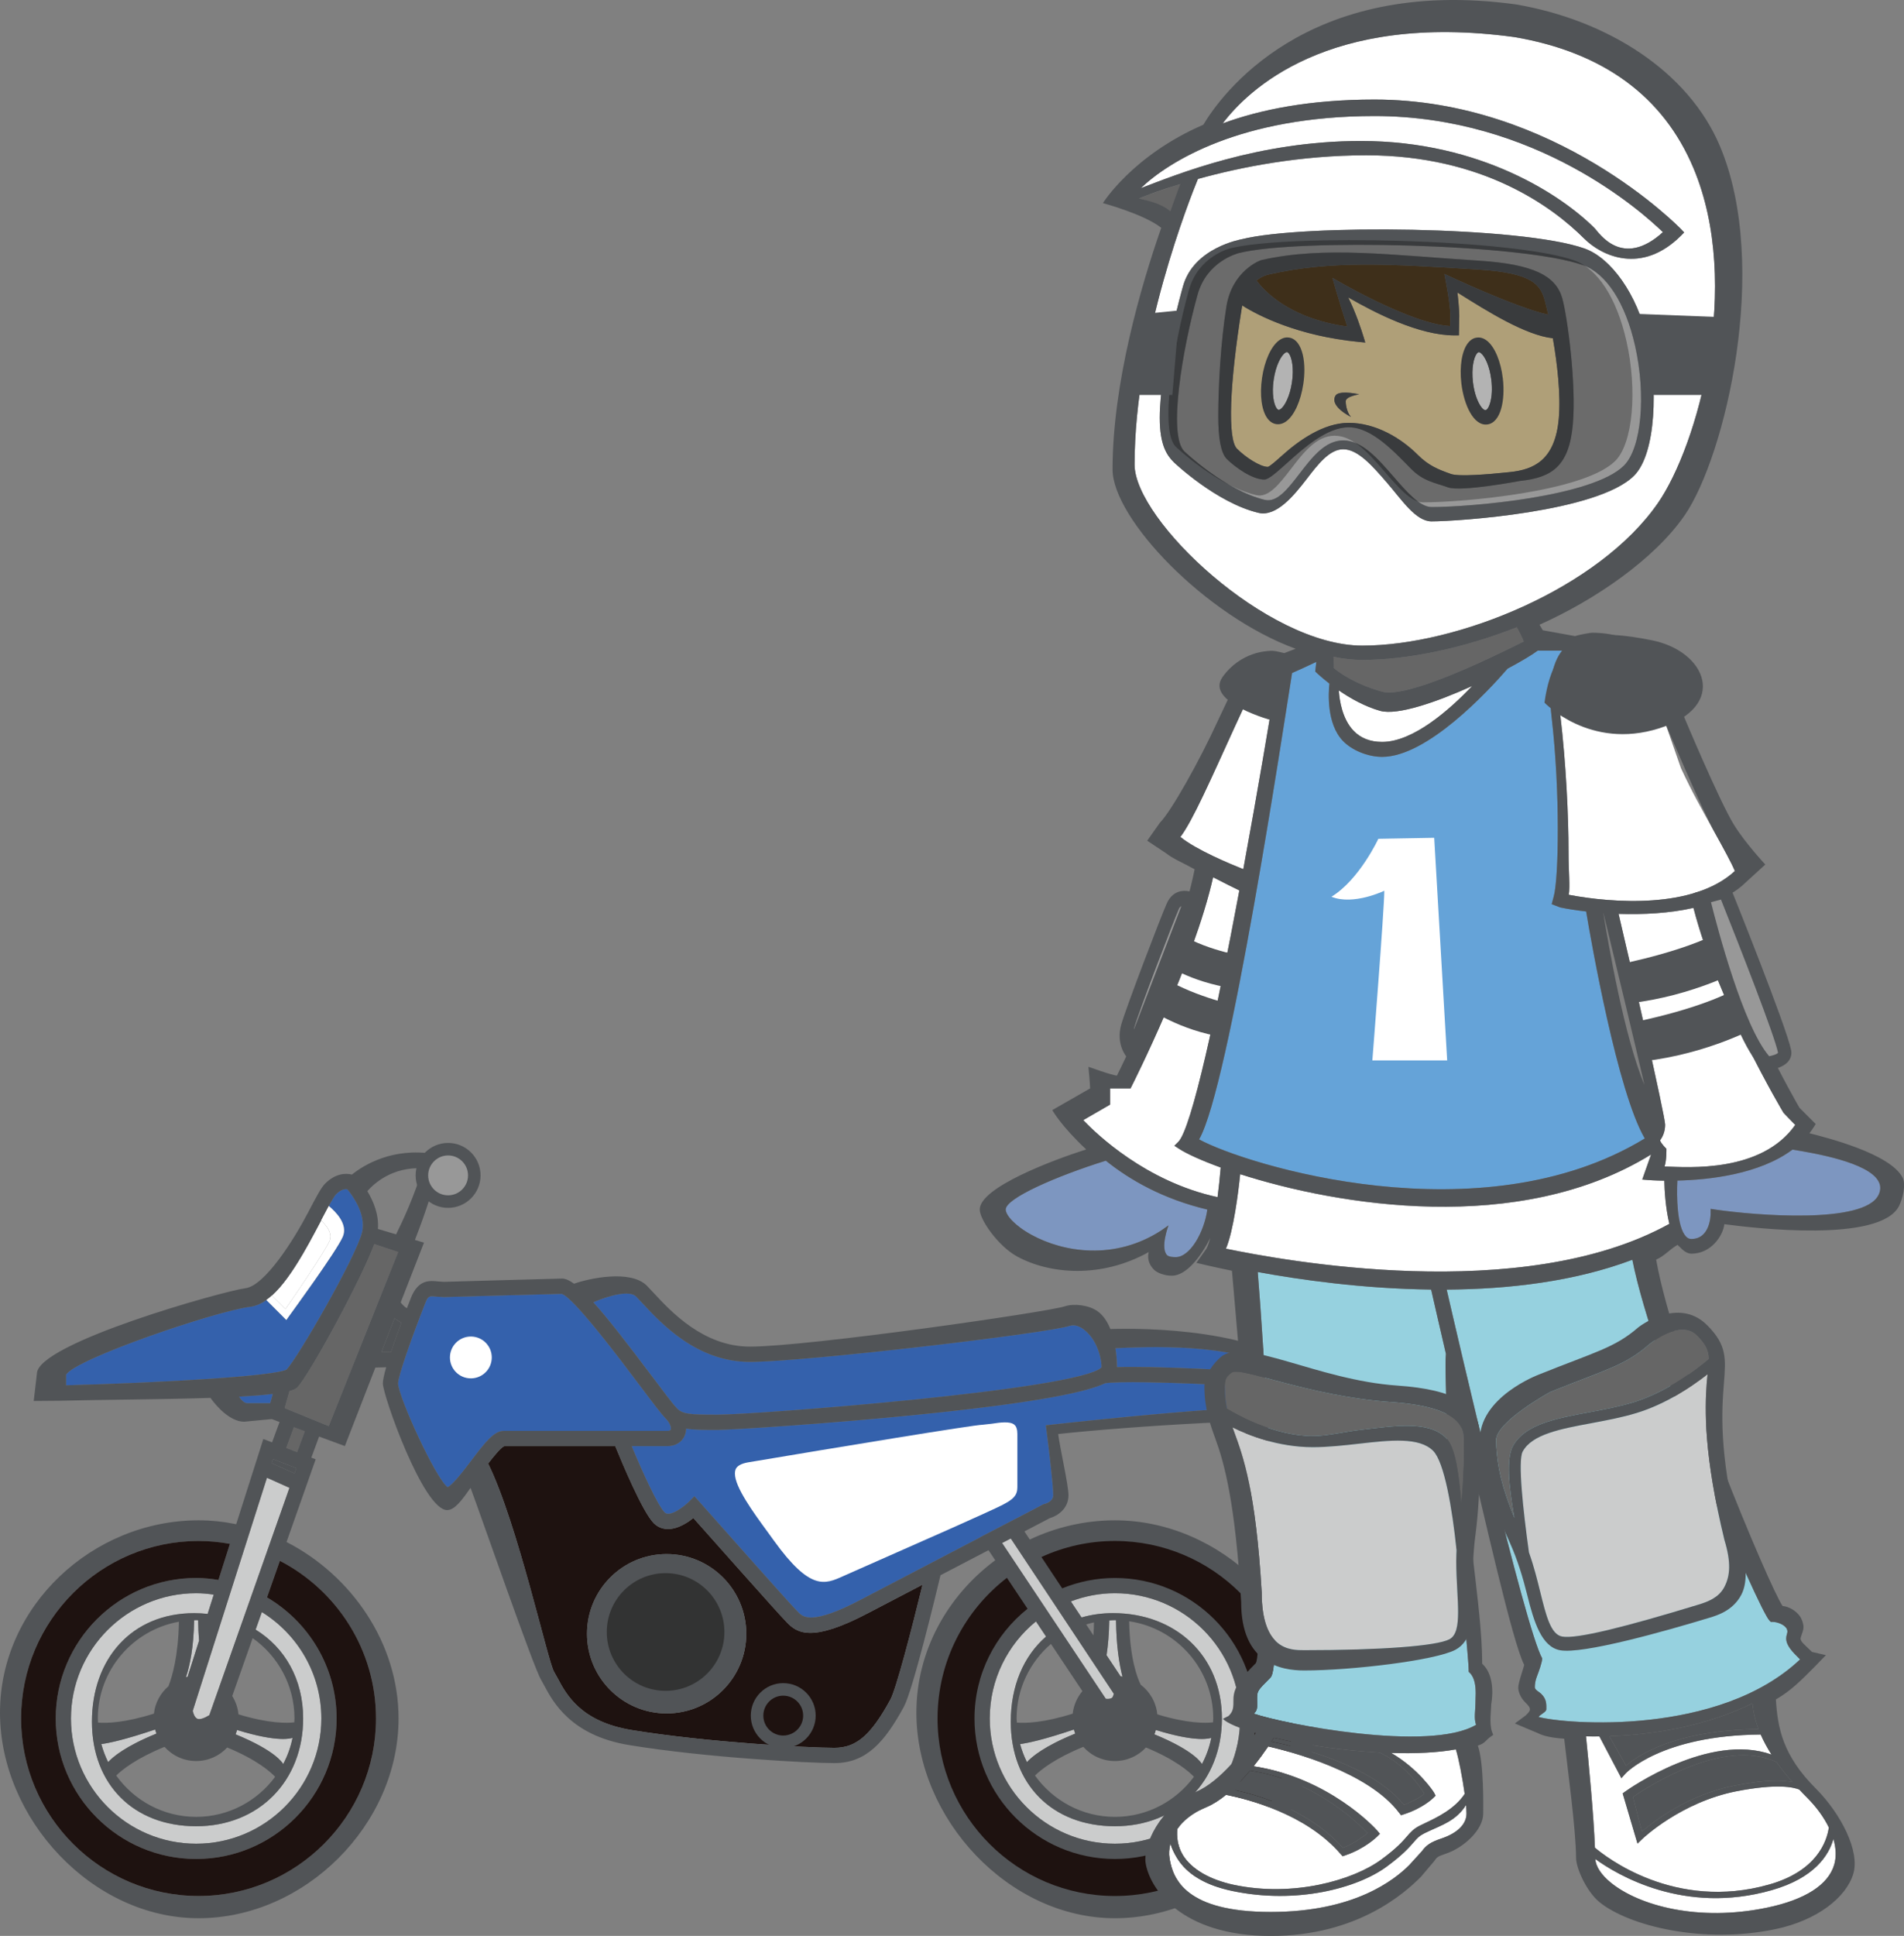 <?xml version="1.0" encoding="utf-8"?>
<!-- Generator: Adobe Illustrator 16.0.4, SVG Export Plug-In . SVG Version: 6.00 Build 0)  -->
<!DOCTYPE svg PUBLIC "-//W3C//DTD SVG 1.1//EN" "http://www.w3.org/Graphics/SVG/1.1/DTD/svg11.dtd">
<svg version="1.1" id="レイヤー_1" xmlns="http://www.w3.org/2000/svg" xmlns:xlink="http://www.w3.org/1999/xlink" x="0px"
	 y="0px" width="259.493px" height="263.738px" viewBox="0 0 259.493 263.738" enable-background="new 0 0 259.493 263.738"
	 xml:space="preserve">
<rect x="0" y="0" width="259.493" height="263.738" fill="#808080" stroke="none"/>
<g>
	<g>
		<g>
			<g>
				<path fill="#515457" d="M56.648,160.13c0,2.438,1.983,4.422,4.42,4.422c2.442,0,4.425-1.983,4.425-4.422
					c0-2.442-1.983-4.424-4.425-4.424C58.631,155.707,56.648,157.688,56.648,160.13z"/>
				<g>
					<g>
						<path fill="#CBCCCC" d="M32.306,235.684c-0.056,0.203-0.122,0.399-0.197,0.592c5.484,2.252,6.403,3.908,6.487,4.05
							c0.586-1.106,1.022-2.306,1.275-3.571C39.741,236.793,38.025,237.457,32.306,235.684z"/>
						<path fill="#CBCCCC" d="M29.128,217.244c-0.778-0.113-1.58-0.193-2.395-0.193c-9.408,0-17.062,7.656-17.062,17.064
							c0,9.41,7.654,17.061,17.062,17.061c9.408,0,17.062-7.65,17.062-17.061c0-6.125-3.253-11.486-8.109-14.496l-0.849,2.391
							c3.979,2.447,6.478,6.74,6.478,12.105c0,8.535-6.047,14.682-14.583,14.682s-14.203-5.709-14.203-14.244
							c0-8.533,5.404-14.787,13.94-14.787c0.624,0,1.233,0.041,1.828,0.104L29.128,217.244z"/>
						<path fill="#CBCCCC" d="M21.319,236.175c-0.066-0.182-0.127-0.368-0.178-0.557c-4.153,1.405-6.342,1.854-7.332,1.983
							c0.23,0.855,0.544,1.676,0.928,2.459C15.384,239.348,17.104,237.887,21.319,236.175z"/>
						<polygon fill="#666666" points="39.014,197.255 40.491,197.828 41.541,194.988 40.055,194.438 						"/>
						<path fill="#3461AC" d="M174.543,187.137c-4.637-3.935-16.152-3.797-22.523-3.462c0.137,0.871,0.207,1.75,0.211,2.574
							C157.228,186.1,168.065,186.625,174.543,187.137z"/>
						<path fill="#666666" d="M51.009,169.484c-1.823,4.953-8.935,17.979-10.523,19.562c-0.169,0.177-0.53,0.325-1.036,0.463
							c-0.225,0.8-0.492,1.737-0.651,2.322c1.172,0.478,4.702,1.918,6.005,2.453c0.689-1.726,8.747-21.904,9.464-23.718
							C53.423,170.287,51.979,169.807,51.009,169.484z"/>
						<path fill="#3461AC" d="M92.128,191.707c0.023,0.023,0.042,0.053,0.066,0.074l0,0c0.745,0.9,1.955,0.947,5.344,0.947h0.258
							c5.142,0,49.316-3.365,52.339-6.451c-0.061-2.055-1.055-4.172-2.487-5.205c-0.459-0.334-1.157-0.678-1.856-0.447
							c-3.074,1.027-36.164,4.912-43.583,4.912c-7.228,0-12.056-5.203-14.648-7.993l-0.872-0.919
							c-0.877-0.875-3.633-0.162-5.812,0.787c1.959,2.186,4.556,5.529,8.029,10.145C90.403,189.552,91.697,191.275,92.128,191.707z"
							/>
						<path fill="#CBCCCC" d="M27.004,220.73c-0.094-0.002-0.183-0.016-0.271-0.016c-0.094,0-0.178,0.014-0.277,0.016
							c-0.056,3.703-0.581,6.188-1.116,7.764c0.075-0.016,0.15-0.041,0.225-0.057l1.566-4.926
							C27.061,222.675,27.014,221.753,27.004,220.73z"/>
						<path fill="#3461AC" d="M33.722,191.168h3.103l0.356-1.266c-1.275,0.156-2.836,0.273-4.603,0.371
							C32.887,190.75,33.291,191.168,33.722,191.168z"/>
						<path fill="#CBCCCC" d="M139.026,237.604c0.234,0.854,0.545,1.674,0.934,2.459c0.644-0.715,2.363-2.176,6.582-3.888
							c-0.065-0.182-0.133-0.368-0.18-0.557C142.206,237.025,140.016,237.475,139.026,237.604z"/>
						<path fill="#CBCCCC" d="M152.1,220.723c-0.053,0-0.1-0.008-0.15-0.008c-0.258,0-0.511,0.024-0.769,0.04
							c-0.028,1.856-0.169,3.427-0.37,4.738l1.912,2.881c0.084,0.017,0.174,0.024,0.258,0.044
							C152.545,226.747,152.137,224.25,152.1,220.723z"/>
						<path fill="#CBCCCC" d="M134.892,234.115c0,9.41,7.655,17.061,17.058,17.061c9.408,0,17.062-7.65,17.062-17.061
							c0-9.408-7.654-17.064-17.062-17.064c-2.113,0-4.135,0.408-6.004,1.118l1.457,2.188c1.322-0.383,2.747-0.592,4.289-0.592
							c8.536,0,14.842,5.816,14.842,14.351s-6.048,14.682-14.584,14.682c-8.531,0-14.193-5.709-14.193-14.243
							c0-4.847,1.744-8.947,4.81-11.597l-1.377-2.065C137.348,224.025,134.892,228.787,134.892,234.115z"/>
						<path fill="#515457" d="M53.78,179.582l-1.8,4.627l1.308-0.031c0.445-1.32,0.956-2.734,1.42-3.99
							C54.366,180.025,54.056,179.818,53.78,179.582z"/>
						<path fill="#CBCCCC" d="M157.528,235.684c-0.057,0.203-0.121,0.399-0.197,0.592c5.467,2.244,6.396,3.899,6.483,4.05
							c0.586-1.112,1.026-2.306,1.271-3.571C164.944,236.8,163.228,237.45,157.528,235.684z"/>
						<path fill="#515457" d="M151.95,214.975c10.557,0,19.146,8.588,19.146,19.141c0,10.554-8.589,19.141-19.146,19.141
							c-10.551,0-19.139-8.587-19.139-19.141c0-6.053,2.826-11.443,7.229-14.949l-2.809-4.213
							c-5.746,4.426-9.455,11.365-9.455,19.162c0,13.335,10.842,24.182,24.174,24.182c13.336,0,24.184-10.847,24.184-24.182
							c0-13.33-10.848-24.182-24.184-24.182c-3.572,0-6.962,0.784-10.019,2.186l2.832,4.27
							C146.986,215.484,149.409,214.975,151.95,214.975z"/>
						<path fill="#3461AC" d="M178.978,189.7c-2.663-0.669-24.703-1.804-28.354-1.259c-2.483,1.164-8.762,2.57-24.693,4.205
							c-12.769,1.311-26.311,2.153-28.134,2.153h-0.258c-1.655,0-2.958,0-4.031-0.172c0,0.324-0.061,0.642-0.183,0.935
							c-0.375,0.905-1.261,1.449-2.367,1.449c0,0-2.034,0-4.861,0c1.435,3.467,3.53,8.081,4.491,9.038
							c0.694,0.699,2.639-0.807,3.276-1.432l0.778-0.778l0.731,0.819c4.191,4.728,12.319,13.868,13.088,14.634l0.248,0.257
							c0.675,0.73,1.814,1.966,8.686-1.655l16.171-8.444l-0.009-0.013l4.073-2.119l0.83-0.435l0.004,0.007l3.656-1.91l0.116-0.06
							l0.117-0.026c0.127-0.029,1.187-0.312,1.187-1.197c0-1.342-0.57-6.131-0.871-8.473l-0.142-1.05l1.056-0.116
							c1.242-0.141,29.41-3.297,36.112-2.312c0.423-0.509,0.649-0.931,0.649-1.169c0-0.041-0.004-0.078-0.008-0.109
							C180.272,190.244,179.887,189.925,178.978,189.7z"/>
						<path fill="#3461AC" d="M68.663,194.934h22.293c0.141,0,0.394-0.021,0.45-0.164c0.014-0.045,0.028-0.102,0.028-0.177
							c0-0.303-0.192-0.831-0.773-1.416c-0.511-0.516-1.58-1.922-3.417-4.368c-2.724-3.627-9.094-12.091-10.697-12.539
							c-0.113,0.006-9.478,0.252-9.478,0.252l-6.572,0.186l-1.008-0.062c-1.012-0.106-1.144-0.115-1.551,0.943l-0.009,0.012
							c-1.805,4.576-3.675,9.89-3.675,10.869C54.32,190.357,59.363,201.4,61,202.6c0.689-0.276,2.236-2.306,3.188-3.562
							C66.164,196.416,67.35,194.934,68.663,194.934z"/>
						<path fill="#1E1210" d="M107.184,220.965l-0.192-0.203c-0.876-0.875-9.9-11.037-12.497-13.955
							c-0.319,0.252-0.698,0.533-1.134,0.78c-2.306,1.331-3.651,0.527-4.247-0.062c-1.542-1.547-4.345-8.256-5.264-10.514
							c-6.469,0-15.028,0-15.117,0c-0.427,0.149-1.388,1.315-2.203,2.375c4.017,8.145,8.133,27,8.986,28.372l0.487,0.871
							c1.177,2.218,3.146,5.922,10.069,7.058c10.251,1.682,24.112,2.426,27.651,2.426c2.981,0,4.979-1.719,7.627-6.578
							c0.778-1.422,2.883-9.484,4.383-15.65c-4.13,2.156-7.369,3.848-7.369,3.848C110.719,223.759,108.647,222.55,107.184,220.965z
							 M90.853,233.427c-5.995,0-10.852-4.858-10.852-10.854c0-5.994,4.856-10.856,10.852-10.856s10.856,4.862,10.856,10.859
							C101.709,228.568,96.848,233.427,90.853,233.427z"/>
						<path fill="#515457" d="M37.022,199.332l3.122,1.393c0.122-0.346,0.207-0.59,0.249-0.709c-0.952-0.365-2.17-0.84-3.197-1.236
							C37.163,198.88,37.102,199.075,37.022,199.332z"/>
						<path fill="#CBCCCC" d="M26.269,233.082c0.07,0.359,0.263,0.906,0.619,1.068c0.333,0.146,0.933-0.051,1.641-0.484
							c0.207-0.591,8.124-23.035,10.922-30.973l-3.065-1.375C33.853,209.271,26.414,232.622,26.269,233.082z"/>
						<path fill="#CBCCCC" d="M136.575,210.208c1.153,1.737,13.67,20.517,14.133,21.224c0.269,0.03,0.586,0.036,0.834-0.123
							c0.138-0.091,0.193-0.341,0.265-0.554c-0.546-0.823-13.103-19.743-14.046-21.162
							C137.288,209.837,137.1,209.934,136.575,210.208z"/>
						<path fill="#515457" d="M90.853,211.715c-5.995,0-10.852,4.862-10.852,10.855c0,5.996,4.856,10.855,10.852,10.855
							s10.856-4.859,10.856-10.853C101.709,216.578,96.848,211.715,90.853,211.715z"/>
					</g>
					<g>
						<path fill="none" d="M45.084,163.802c0.014-0.024,0.028-0.053,0.042-0.077C45.112,163.75,45.098,163.777,45.084,163.802z"/>
						<path fill="none" d="M41.259,170.855c-1.378,2.345-2.771,4.354-4.205,5.645C38.489,175.208,39.881,173.208,41.259,170.855z"/>
						<path fill="none" d="M45.562,163.016c0.014-0.027,0.038-0.06,0.056-0.084C45.6,162.957,45.577,162.988,45.562,163.016z"/>
						<path fill="none" d="M45.337,163.369c0.019-0.031,0.038-0.068,0.061-0.098C45.375,163.3,45.356,163.337,45.337,163.369z"/>
						<path fill="none" d="M36.394,217.619c5.658,3.328,9.483,9.469,9.483,16.496c0,10.554-8.592,19.141-19.144,19.141
							c-10.552,0-19.139-8.587-19.139-19.141c0-10.553,8.587-19.141,19.139-19.141c1.036,0,2.043,0.106,3.037,0.266l1.566-4.915
							c-1.388-0.25-2.812-0.392-4.275-0.392c-13.332,0-24.183,10.852-24.183,24.182c0,13.335,10.852,24.182,24.183,24.182
							s24.183-10.847,24.183-24.182c0-9.338-5.33-17.453-13.097-21.475L36.394,217.619z"/>
						<path fill="none" d="M21.319,236.175c-0.066-0.182-0.127-0.368-0.178-0.557c-4.153,1.405-6.342,1.854-7.332,1.983
							c0.23,0.855,0.544,1.676,0.928,2.459C15.384,239.348,17.104,237.887,21.319,236.175z"/>
						<path fill="none" d="M22.959,229.723c0.511-1.302,1.345-4.133,1.425-8.785c-6.272,1.114-11.053,6.598-11.053,13.178
							c0,0.188,0.019,0.373,0.028,0.561c1.163,0.094,3.637,0.043,7.617-1.219C21.145,231.968,21.881,230.65,22.959,229.723z"/>
						<path fill="none" d="M26.733,239.912c-1.716,0-3.249-0.746-4.312-1.932c-3.867,1.576-5.785,3.123-6.582,3.91
							c2.433,3.402,6.403,5.629,10.894,5.629c4.416,0,8.325-2.156,10.767-5.457c-0.666-0.707-2.513-2.332-6.535-3.994
							C29.906,239.207,28.406,239.912,26.733,239.912z"/>
						<path fill="none" d="M40.134,234.115c0-4.521-2.259-8.521-5.7-10.946l-2.784,7.888c0.459,0.737,0.764,1.584,0.849,2.494
							c4.134,1.262,6.604,1.213,7.607,1.094C40.116,234.465,40.134,234.296,40.134,234.115z"/>
						<path fill="none" d="M33.722,191.168h3.103l0.356-1.266c-1.275,0.156-2.836,0.273-4.603,0.371
							C32.887,190.75,33.291,191.168,33.722,191.168z"/>
						<path fill="none" d="M34.725,177.9c0.107-0.031,0.215-0.075,0.323-0.113C34.94,177.825,34.833,177.869,34.725,177.9z"/>
						<path fill="none" d="M44.808,164.3L44.808,164.3c0.005-0.007,0.009-0.014,0.014-0.024
							C44.817,164.287,44.812,164.293,44.808,164.3z"/>
						<path fill="none" d="M174.543,187.137c-4.637-3.935-16.152-3.797-22.523-3.462c0.137,0.871,0.207,1.75,0.211,2.574
							C157.228,186.1,168.065,186.625,174.543,187.137z"/>
						<path fill="none" d="M92.128,191.707c0.023,0.023,0.042,0.053,0.066,0.074l0,0c0.745,0.9,1.955,0.947,5.344,0.947h0.258
							c5.142,0,49.316-3.365,52.339-6.451c-0.061-2.055-1.055-4.172-2.487-5.205c-0.459-0.334-1.157-0.678-1.856-0.447
							c-3.074,1.027-36.164,4.912-43.583,4.912c-7.228,0-12.056-5.203-14.648-7.993l-0.872-0.919
							c-0.877-0.875-3.633-0.162-5.812,0.787c1.959,2.186,4.556,5.529,8.029,10.145C90.403,189.552,91.697,191.275,92.128,191.707z"
							/>
						<path fill="none" d="M27.004,220.73c-0.094-0.002-0.183-0.016-0.271-0.016c-0.094,0-0.178,0.014-0.277,0.016
							c-0.056,3.703-0.581,6.188-1.116,7.764c0.075-0.016,0.15-0.041,0.225-0.057l1.566-4.926
							C27.061,222.675,27.014,221.753,27.004,220.73z"/>
						<path fill="none" d="M35.278,177.697c0.146-0.066,0.291-0.141,0.432-0.223C35.569,177.559,35.423,177.628,35.278,177.697z"/>
						<path fill="none" d="M41.297,170.793c0.525-0.898,1.05-1.852,1.575-2.835C42.347,168.941,41.822,169.895,41.297,170.793z"/>
						<path fill="none" d="M43.022,167.677c0.239-0.438,0.473-0.891,0.712-1.344C43.495,166.787,43.261,167.238,43.022,167.677z"/>
						<path fill="none" d="M35.808,177.427c0.164-0.096,0.324-0.202,0.488-0.317C36.131,177.225,35.972,177.332,35.808,177.427z"/>
						<path fill="none" d="M32.306,235.684c-0.056,0.203-0.122,0.399-0.197,0.592c5.484,2.252,6.403,3.908,6.487,4.05
							c0.586-1.106,1.022-2.306,1.275-3.571C39.741,236.793,38.025,237.457,32.306,235.684z"/>
						<path fill="none" d="M165.352,234.115c0-6.729-4.988-12.297-11.461-13.24c0.094,5.031,1.087,7.656,1.574,8.641
							c1.246,0.947,2.1,2.392,2.26,4.037c4.125,1.26,6.596,1.211,7.598,1.092C165.333,234.465,165.352,234.296,165.352,234.115z"/>
						<path fill="none" d="M157.528,235.684c-0.057,0.203-0.121,0.399-0.197,0.592c5.467,2.244,6.396,3.899,6.483,4.05
							c0.586-1.112,1.026-2.306,1.271-3.571C164.944,236.8,163.228,237.45,157.528,235.684z"/>
						<path fill="none" d="M139.026,237.604c0.234,0.854,0.545,1.674,0.934,2.459c0.644-0.715,2.363-2.176,6.582-3.888
							c-0.065-0.182-0.133-0.368-0.18-0.557C142.206,237.025,140.016,237.475,139.026,237.604z"/>
						<path fill="none" d="M147.642,237.98c-3.867,1.576-5.784,3.123-6.586,3.91c2.438,3.402,6.407,5.629,10.894,5.629
							c4.416,0,8.325-2.156,10.771-5.461c-0.665-0.703-2.518-2.328-6.539-3.99c-1.055,1.139-2.559,1.844-4.232,1.844
							C150.235,239.912,148.702,239.166,147.642,237.98z"/>
						<path fill="none" d="M138.547,234.115c0,0.188,0.023,0.373,0.033,0.561c1.162,0.094,3.639,0.043,7.617-1.219
							c0.127-1.156,0.604-2.217,1.317-3.066l-4.285-6.432C140.372,226.421,138.547,230.059,138.547,234.115z"/>
						<path fill="none" d="M152.1,220.723c-0.053,0-0.1-0.008-0.15-0.008c-0.258,0-0.511,0.024-0.769,0.04
							c-0.028,1.856-0.169,3.427-0.37,4.738l1.912,2.881c0.084,0.017,0.174,0.024,0.258,0.044
							C152.545,226.747,152.137,224.25,152.1,220.723z"/>
						<path fill="none" d="M151.95,214.975c10.557,0,19.146,8.588,19.146,19.141c0,10.554-8.589,19.141-19.146,19.141
							c-10.551,0-19.139-8.587-19.139-19.141c0-6.053,2.826-11.443,7.229-14.949l-2.809-4.213
							c-5.746,4.426-9.455,11.365-9.455,19.162c0,13.335,10.842,24.182,24.174,24.182c13.336,0,24.184-10.847,24.184-24.182
							c0-13.33-10.848-24.182-24.184-24.182c-3.572,0-6.962,0.784-10.019,2.186l2.832,4.27
							C146.986,215.484,149.409,214.975,151.95,214.975z"/>
						<path fill="none" d="M178.978,189.7c-2.663-0.669-24.703-1.804-28.354-1.259c-2.483,1.164-8.762,2.57-24.693,4.205
							c-12.769,1.311-26.311,2.153-28.134,2.153h-0.258c-1.655,0-2.958,0-4.031-0.172c0,0.324-0.061,0.642-0.183,0.935
							c-0.375,0.905-1.261,1.449-2.367,1.449c0,0-2.034,0-4.861,0c1.435,3.467,3.53,8.081,4.491,9.038
							c0.694,0.699,2.639-0.807,3.276-1.432l0.778-0.778l0.731,0.819c4.191,4.728,12.319,13.868,13.088,14.634l0.248,0.257
							c0.675,0.73,1.814,1.966,8.686-1.655l16.171-8.444l-0.009-0.013l4.073-2.119l0.83-0.435l0.004,0.007l3.656-1.91l0.116-0.06
							l0.117-0.026c0.127-0.029,1.187-0.312,1.187-1.197c0-1.342-0.57-6.131-0.871-8.473l-0.142-1.05l1.056-0.116
							c1.242-0.141,29.41-3.297,36.112-2.312c0.423-0.509,0.649-0.931,0.649-1.169c0-0.041-0.004-0.078-0.008-0.109
							C180.272,190.244,179.887,189.925,178.978,189.7z"/>
						<path fill="none" d="M134.892,234.115c0,9.41,7.655,17.061,17.058,17.061c9.408,0,17.062-7.65,17.062-17.061
							c0-9.408-7.654-17.064-17.062-17.064c-2.113,0-4.135,0.408-6.004,1.118l1.457,2.188c1.322-0.383,2.747-0.592,4.289-0.592
							c8.536,0,14.842,5.816,14.842,14.351s-6.048,14.682-14.584,14.682c-8.531,0-14.193-5.709-14.193-14.243
							c0-4.847,1.744-8.947,4.81-11.597l-1.377-2.065C137.348,224.025,134.892,228.787,134.892,234.115z"/>
						<path fill="none" d="M136.575,210.208c1.153,1.737,13.67,20.517,14.133,21.224c0.269,0.03,0.586,0.036,0.834-0.123
							c0.138-0.091,0.193-0.341,0.265-0.554c-0.546-0.823-13.103-19.743-14.046-21.162
							C137.288,209.837,137.1,209.934,136.575,210.208z"/>
						<path fill="none" d="M149.095,221.027c-0.36,0.082-0.718,0.17-1.063,0.279l0.993,1.495
							C149.063,222.244,149.081,221.65,149.095,221.027z"/>
						<polygon fill="none" points="39.014,197.255 40.491,197.828 41.541,194.988 40.055,194.438 						"/>
						<path fill="none" d="M37.022,199.332l3.122,1.393c0.122-0.346,0.207-0.59,0.249-0.709c-0.952-0.365-2.17-0.84-3.197-1.236
							C37.163,198.88,37.102,199.075,37.022,199.332z"/>
						<path fill="none" d="M29.128,217.244c-0.778-0.113-1.58-0.193-2.395-0.193c-9.408,0-17.062,7.656-17.062,17.064
							c0,9.41,7.654,17.061,17.062,17.061c9.408,0,17.062-7.65,17.062-17.061c0-6.125-3.253-11.486-8.109-14.496l-0.849,2.391
							c3.979,2.447,6.478,6.74,6.478,12.105c0,8.535-6.047,14.682-14.583,14.682s-14.203-5.709-14.203-14.244
							c0-8.533,5.404-14.787,13.94-14.787c0.624,0,1.233,0.041,1.828,0.104L29.128,217.244z"/>
						<path fill="none" d="M51.009,169.484c-1.823,4.953-8.935,17.979-10.523,19.562c-0.169,0.177-0.53,0.325-1.036,0.463
							c-0.225,0.8-0.492,1.737-0.651,2.322c1.172,0.478,4.702,1.918,6.005,2.453c0.689-1.726,8.747-21.904,9.464-23.718
							C53.423,170.287,51.979,169.807,51.009,169.484z"/>
						<path fill="none" d="M68.663,194.934h22.293c0.141,0,0.394-0.021,0.45-0.164c0.014-0.045,0.028-0.102,0.028-0.177
							c0-0.303-0.192-0.831-0.773-1.416c-0.511-0.516-1.58-1.922-3.417-4.368c-2.724-3.627-9.094-12.091-10.697-12.539
							c-0.113,0.006-9.478,0.252-9.478,0.252l-6.572,0.186l-1.008-0.062c-1.012-0.106-1.144-0.115-1.551,0.943l-0.009,0.012
							c-1.805,4.576-3.675,9.89-3.675,10.869C54.32,190.357,59.363,201.4,61,202.6c0.689-0.276,2.236-2.306,3.188-3.562
							C66.164,196.416,67.35,194.934,68.663,194.934z"/>
						<path fill="none" d="M107.184,220.965l-0.192-0.203c-0.876-0.875-9.9-11.037-12.497-13.955
							c-0.319,0.252-0.698,0.533-1.134,0.78c-2.306,1.331-3.651,0.527-4.247-0.062c-1.542-1.547-4.345-8.256-5.264-10.514
							c-6.469,0-15.028,0-15.117,0c-0.427,0.149-1.388,1.315-2.203,2.375c4.017,8.145,8.133,27,8.986,28.372l0.487,0.871
							c1.177,2.218,3.146,5.922,10.069,7.058c10.251,1.682,24.112,2.426,27.651,2.426c2.981,0,4.979-1.719,7.627-6.578
							c0.778-1.422,2.883-9.484,4.383-15.65c-4.13,2.156-7.369,3.848-7.369,3.848C110.719,223.759,108.647,222.55,107.184,220.965z"
							/>
						<path fill="none" d="M53.78,179.582l-1.8,4.627l1.308-0.031c0.445-1.32,0.956-2.734,1.42-3.99
							C54.366,180.025,54.056,179.818,53.78,179.582z"/>
						<path fill="none" d="M26.269,233.082c0.07,0.359,0.263,0.906,0.619,1.068c0.333,0.146,0.933-0.051,1.641-0.484
							c0.207-0.591,8.124-23.035,10.922-30.973l-3.065-1.375C33.853,209.271,26.414,232.622,26.269,233.082z"/>
						<path fill="#3461AC" d="M49.336,167.912c0.084-0.328,0.122-0.662,0.122-0.993c0-2.188-1.589-4.263-2.119-4.897
							c-0.229-0.047-0.778-0.078-1.561,0.701c-0.042,0.047-0.098,0.118-0.159,0.209c-0.019,0.025-0.042,0.058-0.056,0.084
							c-0.052,0.072-0.108,0.156-0.164,0.256c-0.023,0.029-0.042,0.066-0.061,0.099c-0.065,0.108-0.136,0.226-0.211,0.354
							c-0.014,0.025-0.028,0.055-0.042,0.078c-0.084,0.154-0.174,0.312-0.263,0.473c-0.005,0.013-0.009,0.02-0.014,0.025
							c0.97,0.799,2.634,2.486,1.913,4.178c-0.844,1.976-7.139,10.558-7.369,10.886l-0.328,0.465l-2.724-2.722h-0.004
							c-0.164,0.117-0.324,0.226-0.488,0.32c-0.033,0.016-0.065,0.031-0.098,0.047c-0.141,0.082-0.286,0.156-0.432,0.224
							c-0.08,0.034-0.15,0.059-0.229,0.09c-0.108,0.038-0.216,0.082-0.323,0.112c-0.197,0.058-0.394,0.101-0.586,0.125
							c-4.674,0.565-23.85,7.091-25.13,9.257c0,0.141,0,0.75,0,1.442c13.744-0.375,28.43-1.262,30.047-2.143
							C40.622,184.932,48.497,171.281,49.336,167.912z"/>
						<path fill="#FFFFFF" d="M38.897,178.343c1.172-1.692,5.33-7.706,6.023-9.323c0.08-0.187,0.112-0.375,0.112-0.562
							c0-0.844-0.708-1.66-1.266-2.18c-0.014,0.017-0.023,0.041-0.033,0.057c-0.239,0.453-0.474,0.904-0.712,1.344
							c-0.047,0.098-0.099,0.191-0.15,0.281c-0.525,0.984-1.05,1.936-1.575,2.835c-0.014,0.019-0.023,0.044-0.038,0.062
							c-1.378,2.354-2.771,4.354-4.205,5.645l0,0C37.729,177.177,38.55,178,38.897,178.343z"/>
						<g>
							<g>
								<path fill="#515457" d="M183.493,189.918c-0.211-0.747-2.025-1.736-4.008-2.234c-0.09-0.023-0.207-0.047-0.343-0.07
									c-7.167-6.682-23.376-6.688-27.812-6.555c-0.398-1-0.965-1.858-1.729-2.412c-1.205-0.871-3.269-1.084-4.468-0.685
									c-2.42,0.808-35.095,5.494-42.928,5.494c-6.323,0-10.753-4.765-13.125-7.322l-0.923-0.979c-2.227-2.226-7.87-1-9.923-0.27
									c-0.638-0.466-1.177-0.7-1.626-0.7l-9.605,0.26l-6.506,0.185l-0.797-0.056c-1.144-0.118-2.719-0.281-3.703,2.266
									l0.005-0.009c-0.112,0.287-0.305,0.774-0.548,1.394c-0.337-0.199-0.619-0.494-0.844-0.793l3.173-8.139l-1.233-0.368
									c0.778-1.979,2.273-6.045,3.408-10.432l0.286-1.104l-1.125-0.182c-5.611-0.902-9.516,1.491-11.156,2.812
									c-0.853-0.229-2.269-0.152-3.651,1.229c-0.539,0.544-1.177,1.738-2.344,3.975c-1.898,3.642-5.883,9.963-8.536,10.281
									c-2.854,0.352-28.401,7.482-28.401,11.641l-0.436,3.717l3.403-0.028c5.944-0.156,14.044-0.172,20.686-0.394
									c0.75,1.064,2.639,3.246,4.594,3.246l3.769-0.358l1.055,0.396l-1.022,2.776l-1.191-0.459l-0.333,1.053L32.19,207.65
									c-1.673-0.344-3.384-0.531-5.128-0.531C12.581,207.119,0,218.837,0,233.312c0,14.475,12.581,28.016,27.061,28.016
									c14.479,0,27.258-12.734,27.258-27.213c0-10.243-6.398-19.496-15.268-24.04l3.971-11.267l-0.591-0.228l1.06-2.873
									l3.511,1.295l4.158-10.696l1.472-0.035c-0.277,0.967-0.455,1.76-0.455,2.196c0,1.606,5.508,17.257,8.761,17.257
									c1.022,0,1.992-1.31,3.192-3.031c1.486,3.959,8.588,24.498,9.619,26.162l0.417,0.754c1.177,2.216,3.628,6.828,11.569,8.129
									c10.369,1.699,24.403,2.455,27.989,2.455c4.388,0,6.867-2.935,9.455-7.658c1.219-2.232,4.369-15.279,5.001-17.936
									c2.166-1.125,4.439-2.312,6.543-3.412l0.914,1.371c-6.455,4.795-10.744,12.301-10.744,20.754
									c0,14.475,12.582,28.016,27.057,28.016c14.483,0,27.262-12.734,27.262-27.213s-12.777-26.996-27.262-26.996
									c-4.098,0-8.05,0.939-11.603,2.619l-0.729-1.107c2.075-1.087,3.448-1.803,3.448-1.803c1.004-0.301,2.556-1.229,2.556-3.131
									c0-1.403-1.152-6.334-1.401-8.334c9.31-1.022,31.763-2.484,35.63-1.473l0.576,0.149l0.422-0.426
									C182.475,191.988,183.708,190.707,183.493,189.918z M174.543,187.137c-6.479-0.513-17.315-1.037-22.312-0.888
									c-0.004-0.824-0.074-1.703-0.211-2.574C158.391,183.34,169.909,183.203,174.543,187.137z M86.686,176.625l0.872,0.919
									c2.592,2.79,7.42,7.993,14.648,7.993c7.42,0,40.509-3.885,43.583-4.912c0.698-0.23,1.397,0.113,1.856,0.447
									c1.435,1.033,2.429,3.15,2.487,5.205c-3.022,3.086-47.197,6.451-52.339,6.451h-0.258c-3.389,0-4.599-0.047-5.344-0.947
									c-0.023-0.021-0.042-0.051-0.066-0.074c-0.431-0.432-1.725-2.154-3.225-4.15c-3.473-4.615-6.07-7.959-8.029-10.145
									C83.053,176.462,85.809,175.75,86.686,176.625z M57.6,159.162c-1.097,3.713-2.724,7.207-3.619,9l-2.475-0.736
									c0.154-1.979-0.647-3.844-1.444-5.15C50.981,161.229,53.456,158.95,57.6,159.162z M36.825,191.168h-3.103
									c-0.431,0-0.834-0.419-1.144-0.895c1.767-0.098,3.328-0.215,4.603-0.371L36.825,191.168z M9.009,188.725v-1.443
									c1.28-2.166,20.456-8.69,25.13-9.256c0.192-0.025,0.389-0.068,0.586-0.125c0.107-0.031,0.215-0.075,0.323-0.113
									c0.08-0.031,0.15-0.057,0.229-0.09c0.146-0.068,0.291-0.139,0.432-0.223l0.098-0.048c0.164-0.096,0.324-0.202,0.488-0.317
									c0.258-0.185,0.506-0.381,0.759-0.609c1.434-1.291,2.827-3.3,4.205-5.645c0.014-0.019,0.023-0.043,0.038-0.062
									c0.525-0.899,1.05-1.853,1.575-2.835c0.052-0.09,0.104-0.184,0.15-0.281c0.239-0.438,0.473-0.891,0.712-1.344
									c0.028-0.049,0.051-0.096,0.075-0.148c0.347-0.653,0.689-1.312,0.999-1.885c0.005-0.007,0.009-0.014,0.014-0.025
									c0.089-0.168,0.178-0.324,0.263-0.473c0.014-0.023,0.028-0.053,0.042-0.078c0.075-0.127,0.146-0.246,0.211-0.354
									c0.019-0.031,0.038-0.068,0.061-0.099c0.056-0.1,0.112-0.184,0.164-0.256c0.014-0.026,0.038-0.059,0.056-0.084
									c0.061-0.088,0.117-0.162,0.159-0.209c0.783-0.779,1.332-0.748,1.561-0.701c0.53,0.636,2.119,2.711,2.119,4.897
									c0,0.331-0.037,0.665-0.122,0.993c-0.839,3.369-8.714,17.02-10.28,18.67C37.439,187.462,22.753,188.35,9.009,188.725z
									 M51.244,234.115c0,13.335-10.852,24.182-24.183,24.182c-13.332,0-24.183-10.847-24.183-24.182
									c0-13.33,10.852-24.182,24.183-24.182c1.462,0,2.887,0.142,4.275,0.392l-1.566,4.915c-0.994-0.158-2.001-0.266-3.037-0.266
									c-10.552,0-19.139,8.588-19.139,19.141c0,10.554,8.587,19.141,19.139,19.141c10.551,0,19.144-8.587,19.144-19.141
									c0-7.027-3.825-13.168-9.483-16.496l1.753-4.979C45.914,216.662,51.244,224.777,51.244,234.115z M32.499,233.55
									c-0.084-0.909-0.389-1.757-0.849-2.493l2.784-7.889c3.441,2.425,5.7,6.425,5.7,10.946c0,0.182-0.019,0.351-0.028,0.528
									C39.103,234.762,36.633,234.812,32.499,233.55z M39.872,236.753c-0.253,1.267-0.689,2.465-1.275,3.571
									c-0.084-0.141-1.003-1.797-6.487-4.051c0.075-0.19,0.141-0.388,0.197-0.59C38.025,237.457,39.741,236.793,39.872,236.753z
									 M37.5,242.062c-2.442,3.301-6.352,5.457-10.767,5.457c-4.491,0-8.461-2.227-10.894-5.629
									c0.797-0.787,2.714-2.334,6.582-3.91c1.064,1.186,2.597,1.932,4.312,1.932c1.673,0,3.173-0.705,4.232-1.844
									C34.987,239.73,36.834,241.355,37.5,242.062z M21.141,235.619c0.051,0.188,0.112,0.375,0.178,0.557
									c-4.214,1.713-5.935,3.172-6.582,3.887c-0.384-0.783-0.698-1.604-0.928-2.459C14.798,237.475,16.987,237.025,21.141,235.619
									z M13.359,234.675c-0.009-0.188-0.028-0.373-0.028-0.561c0-6.58,4.781-12.062,11.053-13.179
									c-0.08,4.653-0.914,7.484-1.425,8.785c-1.078,0.928-1.814,2.246-1.983,3.734C16.997,234.718,14.522,234.77,13.359,234.675z
									 M25.34,228.494c0.535-1.575,1.06-4.061,1.116-7.764c0.099-0.002,0.183-0.016,0.277-0.016c0.089,0,0.178,0.014,0.271,0.016
									c0.01,1.022,0.057,1.944,0.127,2.781l-1.566,4.926C25.491,228.453,25.416,228.479,25.34,228.494z M26.47,219.766
									c-8.536,0-13.94,6.254-13.94,14.786c0,8.535,5.667,14.244,14.203,14.244s14.583-6.146,14.583-14.682
									c0-5.365-2.499-9.658-6.478-12.105l0.849-2.391c4.856,3.01,8.109,8.371,8.109,14.496c0,9.409-7.655,17.061-17.062,17.061
									c-9.408,0-17.062-7.649-17.062-17.061c0-9.408,7.654-17.064,17.062-17.064c0.815,0,1.617,0.08,2.395,0.193l-0.83,2.625
									C27.703,219.807,27.094,219.766,26.47,219.766z M28.528,233.666c-0.708,0.434-1.308,0.631-1.641,0.484
									c-0.356-0.162-0.548-0.709-0.619-1.068c0.146-0.46,7.584-23.811,10.116-31.764l3.065,1.375
									C36.651,210.63,28.734,233.075,28.528,233.666z M40.144,200.725l-3.122-1.394c0.08-0.257,0.141-0.451,0.173-0.554
									c1.026,0.396,2.245,0.871,3.197,1.236C40.35,200.134,40.266,200.378,40.144,200.725z M40.491,197.828l-1.477-0.572
									l1.041-2.818l1.486,0.552L40.491,197.828z M44.803,194.285c-1.303-0.535-4.833-1.977-6.005-2.453
									c0.159-0.585,0.427-1.521,0.651-2.322c0.506-0.138,0.867-0.287,1.036-0.463c1.589-1.584,8.7-14.609,10.523-19.562
									c0.97,0.322,2.414,0.804,3.258,1.084C53.55,172.38,45.492,192.559,44.803,194.285z M51.979,184.208l1.8-4.627
									c0.276,0.235,0.586,0.442,0.928,0.604c-0.464,1.256-0.975,2.67-1.42,3.99L51.979,184.208z M60.999,202.6
									c-1.636-1.199-6.68-12.244-6.746-14.132c0-0.979,1.871-6.293,3.675-10.868l0.009-0.013c0.408-1.06,0.539-1.051,1.551-0.942
									l1.008,0.062l6.572-0.187c0,0,9.365-0.246,9.478-0.252c1.603,0.449,7.973,8.912,10.697,12.541
									c1.837,2.445,2.906,3.853,3.417,4.367c0.582,0.585,0.773,1.113,0.773,1.416c0,0.075-0.014,0.131-0.028,0.176
									c-0.056,0.144-0.31,0.166-0.45,0.166H68.663c-1.312,0-2.499,1.48-4.477,4.103C63.234,200.293,61.688,202.322,60.999,202.6z
									 M121.35,231.535c-2.648,4.859-4.646,6.578-7.627,6.578c-3.539,0-17.4-0.744-27.651-2.426
									c-6.923-1.136-8.892-4.84-10.069-7.058l-0.487-0.871c-0.853-1.372-4.969-20.229-8.986-28.372
									c0.815-1.06,1.776-2.226,2.203-2.375H83.85c0.918,2.258,3.722,8.967,5.264,10.514c0.596,0.59,1.941,1.394,4.247,0.062
									c0.436-0.247,0.815-0.528,1.134-0.78c2.597,2.918,11.621,13.08,12.497,13.955l0.192,0.203
									c1.463,1.585,3.535,2.794,11.18-1.234c0,0,3.239-1.689,7.369-3.847C124.233,222.05,122.128,230.113,121.35,231.535z
									 M151.95,217.05c9.408,0,17.062,7.656,17.062,17.064c0,9.409-7.654,17.061-17.062,17.061
									c-9.402,0-17.058-7.649-17.058-17.061c0-5.328,2.456-10.091,6.296-13.226l1.377,2.066c-3.064,2.648-4.809,6.75-4.809,11.596
									c0,8.535,5.662,14.244,14.193,14.244c8.535,0,14.582-6.146,14.582-14.682c0-8.533-6.305-14.351-14.841-14.351
									c-1.542,0-2.967,0.21-4.289,0.591l-1.457-2.188C147.815,217.458,149.836,217.05,151.95,217.05z M156.182,238.068
									c4.021,1.662,5.874,3.287,6.539,3.99c-2.446,3.305-6.355,5.461-10.771,5.461c-4.486,0-8.455-2.227-10.894-5.629
									c0.802-0.787,2.719-2.334,6.586-3.91c1.06,1.186,2.593,1.932,4.308,1.932C153.624,239.912,155.127,239.207,156.182,238.068z
									 M150.811,225.494c0.201-1.312,0.342-2.881,0.37-4.738c0.258-0.016,0.511-0.04,0.769-0.04c0.053,0,0.1,0.007,0.15,0.007
									c0.037,3.527,0.445,6.024,0.881,7.696c-0.084-0.019-0.174-0.028-0.258-0.044L150.811,225.494z M157.725,233.552
									c-0.16-1.646-1.014-3.09-2.26-4.036c-0.487-0.984-1.48-3.609-1.574-8.642c6.473,0.942,11.461,6.513,11.461,13.24
									c0,0.182-0.02,0.351-0.029,0.528C164.321,234.762,161.85,234.812,157.725,233.552z M165.084,236.753
									c-0.244,1.267-0.686,2.459-1.271,3.571c-0.089-0.149-1.018-1.807-6.482-4.051c0.076-0.19,0.141-0.388,0.196-0.59
									C163.228,237.45,164.944,236.8,165.084,236.753z M139.959,240.062c-0.39-0.785-0.699-1.604-0.935-2.459
									c0.99-0.129,3.179-0.578,7.336-1.984c0.048,0.188,0.113,0.375,0.179,0.557C142.323,237.887,140.602,239.348,139.959,240.062
									z M146.198,233.457c-3.979,1.262-6.453,1.312-7.617,1.219c-0.009-0.188-0.031-0.373-0.031-0.561
									c0-4.057,1.822-7.693,4.683-10.156l4.285,6.432C146.803,231.24,146.325,232.3,146.198,233.457z M149.095,221.027
									c-0.015,0.623-0.032,1.217-0.07,1.774l-0.993-1.495C148.377,221.197,148.735,221.109,149.095,221.027z M151.805,230.755
									c-0.07,0.213-0.127,0.463-0.264,0.554c-0.248,0.159-0.566,0.153-0.834,0.123c-0.465-0.707-12.979-19.484-14.133-21.224
									c0.524-0.274,0.713-0.371,1.186-0.615C138.704,211.012,151.26,229.932,151.805,230.755z M179.696,191.747
									c-6.703-0.983-34.871,2.172-36.113,2.312l-1.055,0.116l0.141,1.05c0.302,2.342,0.873,7.131,0.873,8.473
									c0,0.885-1.061,1.168-1.188,1.197l-0.117,0.026l-0.117,0.06l-3.656,1.91l-0.004-0.007l-0.83,0.435l-4.072,2.119l0.009,0.013
									l-16.171,8.444c-6.872,3.621-8.011,2.387-8.686,1.655l-0.248-0.257c-0.769-0.766-8.897-9.906-13.088-14.634l-0.731-0.819
									l-0.778,0.778c-0.637,0.625-2.583,2.131-3.276,1.432c-0.961-0.957-3.056-5.571-4.491-9.038c2.827,0,4.861,0,4.861,0
									c1.106,0,1.992-0.544,2.367-1.449c0.122-0.293,0.183-0.609,0.183-0.935c1.073,0.172,2.376,0.172,4.031,0.172h0.258
									c1.823,0,15.365-0.844,28.134-2.153c15.933-1.635,22.209-3.041,24.694-4.205c3.65-0.545,25.69,0.59,28.354,1.259
									c0.909,0.226,1.294,0.544,1.359,0.769c0.004,0.031,0.009,0.068,0.009,0.109
									C180.346,190.816,180.118,191.238,179.696,191.747z"/>
							</g>
						</g>
						<path fill="#515457" d="M35.048,177.787c0.08-0.031,0.15-0.057,0.229-0.09C35.198,177.73,35.128,177.755,35.048,177.787z"/>
						<path fill="#515457" d="M34.139,178.025c0.192-0.025,0.389-0.068,0.586-0.125C34.528,177.957,34.331,178,34.139,178.025z"/>
						<path fill="#515457" d="M41.259,170.855c0.014-0.019,0.023-0.043,0.038-0.062C41.283,170.812,41.273,170.837,41.259,170.855z"
							/>
						<path fill="#515457" d="M44.822,164.275c0.089-0.162,0.178-0.318,0.263-0.474C45,163.95,44.911,164.105,44.822,164.275z"/>
						<path fill="#515457" d="M45.126,163.725c0.075-0.132,0.146-0.246,0.211-0.355C45.272,163.479,45.202,163.598,45.126,163.725z"
							/>
						<path fill="#515457" d="M45.619,162.932c0.061-0.092,0.117-0.162,0.159-0.209C45.736,162.77,45.68,162.843,45.619,162.932z"/>
						<path fill="#515457" d="M45.398,163.271c0.056-0.101,0.112-0.185,0.164-0.256C45.511,163.087,45.455,163.171,45.398,163.271z"
							/>
						<path fill="#FFFFFF" d="M39.023,179.828l0.328-0.465c0.229-0.328,6.525-8.91,7.369-10.885
							c0.722-1.691-0.942-3.379-1.913-4.179c-0.309,0.571-0.651,1.23-0.999,1.884c-0.023,0.055-0.047,0.102-0.075,0.149
							c0.009-0.017,0.019-0.04,0.033-0.056c0.558,0.519,1.266,1.335,1.266,2.179c0,0.188-0.033,0.377-0.112,0.562
							c-0.694,1.618-4.852,7.631-6.023,9.324c-0.347-0.344-1.167-1.166-1.842-1.844l0,0c-0.253,0.229-0.501,0.426-0.759,0.609
							l0.004-0.004L39.023,179.828z"/>
						<path fill="#515457" d="M35.709,177.475c0.033-0.017,0.065-0.031,0.098-0.048C35.775,177.443,35.742,177.458,35.709,177.475z"
							/>
						<path fill="#515457" d="M42.872,167.958c0.052-0.09,0.104-0.185,0.15-0.281C42.975,167.775,42.923,167.869,42.872,167.958z"/>
					</g>
					<path fill="#FFFFFF" d="M101.77,198.425c0,0,30.609-5.147,32.139-5.147c1.528,0,5.568-1.533,5.568,2.086
						c0,3.617,0,5.428,0,6.678c0,1.253,0.135,2.365-2.438,3.688c-2.574,1.324-18.854,8.418-21.639,9.672
						c-2.78,1.254-5.142,2.504-10.57-5.006C101.212,205.378,96.342,199.4,101.77,198.425z"/>
					<path fill="#3461AC" d="M134.961,192.337l-1.055,0.125c-1.552,0-29.138,4.628-32.273,5.159l-0.009,0.003
						c-1.509,0.267-2.48,0.926-2.888,1.947c-0.999,2.493,1.72,6.215,4.599,10.151l0.83,1.146c5.311,7.35,8.086,6.85,11.419,5.344
						l4.917-2.176c5.981-2.631,15.019-6.611,16.907-7.58c2.688-1.379,2.893-2.676,2.883-4.233v-6.859c0-1.107-0.328-1.944-0.975-2.5
						C138.15,191.855,136.307,192.13,134.961,192.337z M133.909,194.1l1.303-0.146c1.031-0.156,2.438-0.371,3.041,0.146
						c0.269,0.231,0.404,0.655,0.404,1.264v6.865c0.01,1.09,0.01,1.75-1.992,2.774c-1.848,0.946-10.856,4.912-16.818,7.54
						l-4.927,2.18c-2.512,1.133-4.49,2.023-9.426-4.812l-0.834-1.149c-2.03-2.773-4.5-6.162-4.5-8.016
						c0-0.21,0.028-0.396,0.094-0.564c0.188-0.47,0.75-0.787,1.664-0.953C114.15,197.171,132.768,194.105,133.909,194.1z"/>
				</g>
				<circle fill="#989898" cx="106.746" cy="233.724" r="3.57"/>
				<path fill="#515457" d="M102.323,233.725c0,2.438,1.983,4.426,4.42,4.426c2.442,0,4.425-1.988,4.425-4.426
					c0-2.438-1.982-4.425-4.425-4.425C104.306,229.3,102.323,231.287,102.323,233.725z"/>
				<path fill="#1E1210" d="M36.394,217.619c5.658,3.328,9.483,9.469,9.483,16.496c0,10.554-8.592,19.141-19.144,19.141
					c-10.552,0-19.139-8.587-19.139-19.141c0-10.553,8.587-19.141,19.139-19.141c1.036,0,2.043,0.106,3.037,0.266l1.566-4.915
					c-1.388-0.25-2.812-0.392-4.275-0.392c-13.332,0-24.183,10.852-24.183,24.182c0,13.335,10.852,24.182,24.183,24.182
					s24.183-10.847,24.183-24.182c0-9.338-5.33-17.453-13.097-21.475L36.394,217.619z"/>
				<path fill="#1E1210" d="M151.95,209.934c13.336,0,24.184,10.852,24.184,24.182c0,13.335-10.848,24.182-24.184,24.182
					c-13.33,0-24.173-10.847-24.173-24.182c0-7.797,3.708-14.736,9.455-19.162l2.81,4.213c-4.402,3.506-7.229,8.896-7.229,14.949
					c0,10.554,8.588,19.141,19.14,19.141c10.557,0,19.145-8.587,19.145-19.141c0-10.553-8.588-19.141-19.145-19.141
					c-2.541,0-4.965,0.51-7.187,1.412l-2.832-4.269C144.989,210.718,148.377,209.934,151.95,209.934z"/>
				<path fill="#1E1210" d="M104.034,233.725c0-1.5,1.214-2.716,2.709-2.716c1.495,0,2.719,1.216,2.719,2.716
					s-1.224,2.713-2.719,2.713C105.248,236.438,104.034,235.225,104.034,233.725z"/>
				<path fill="#989898" d="M58.354,160.13c0-1.5,1.219-2.719,2.714-2.719c1.5,0,2.719,1.219,2.719,2.719
					c0,1.494-1.219,2.713-2.719,2.713C59.573,162.843,58.354,161.625,58.354,160.13z"/>
			</g>
			<g>
				<g>
					<g>
						<path fill="#FFFFFF" d="M175.417,47.972c-0.1-0.014-0.227,0.068-0.301,0.118c-0.535,0.399-1.246,1.71-1.527,3.628
							c-0.287,1.926,0.015,3.381,0.412,3.919c0.051,0.069,0.154,0.185,0.252,0.2c0.101,0.012,0.227-0.068,0.297-0.119
							c0.539-0.4,1.246-1.709,1.531-3.628c0.287-1.925-0.014-3.378-0.412-3.919C175.618,48.103,175.514,47.988,175.417,47.972z"/>
						<path fill="#FFFFFF" d="M202.461,55.875c0.445-0.053,1.084-1.65,0.793-4.094c-0.229-1.934-0.896-3.256-1.426-3.672
							c-0.07-0.053-0.191-0.141-0.295-0.131c-0.099,0.012-0.201,0.121-0.259,0.19c-0.412,0.531-0.759,1.972-0.528,3.906
							C201.038,54.521,202.022,55.927,202.461,55.875z"/>
						<path fill="#594325" d="M183.627,44.49c-1.049-3.137-2.024-6.618-2.024-6.618c0.028,0.009,0.056,0.044,0.079,0.056l0.01-0.018
							c0,0,10.486,6.228,15.957,6.518c0-0.131,0.004-0.303,0.004-0.303c0.01-0.355,0.02-0.719,0.02-1.097
							c0-1.688-0.819-5.706-0.819-5.706s9.586,4.534,14.16,5.557c-0.179-0.807-0.343-1.46-0.464-1.91
							c-0.618-2.193-1.633-3.781-9.117-4.25c-12.075-0.756-20.049-1.25-28.485,0.669l-0.032,0.007
							c-0.066,0.009-0.834,0.158-1.67,0.814C172.059,39.343,175.477,43.375,183.627,44.49z"/>
						<path fill="#FAE2AB" d="M197.75,64.572c1.084,0.378,4.938,0.068,8.045-0.26c3.183-0.338,6.141-1.557,6.65-7.287
							c0.29-3.234-0.211-7.51-0.806-10.938c-3.765-0.438-8.854-3.629-13.004-6.234c0,0,0.247,2.115,0.247,3.184
							c0,0.391-0.014,0.764-0.022,1.116l-0.026,1.54h-0.596c-4.848,0-10.771-3.037-14.494-5.174c1.03,2.024,1.838,4.543,2.062,5.274
							l0.269,0.872l-0.904-0.088c-8.231-0.8-13.66-3.559-15.863-4.959c-0.023,0.109-0.047,0.213-0.064,0.324
							c-1.697,10.545-1.945,17.9-0.652,19.191c1.191,1.193,3.179,2.472,4.205,2.472c0.285-0.065,1.215-0.899,1.965-1.571
							c2.234-2.007,5.609-4.429,9.052-4.429c3.681,0,7.136,2.081,9.39,4.331C194.681,63.418,195.965,63.943,197.75,64.572z
							 M200.331,47.418c0.375-0.469,0.781-0.612,1.062-0.641c0.281-0.038,0.713,0.003,1.188,0.378
							c0.918,0.719,1.641,2.438,1.875,4.48c0.305,2.556-0.234,5.25-1.853,5.438c-1.608,0.19-2.757-2.3-3.062-4.859
							C199.303,50.171,199.603,48.333,200.331,47.418z M177.282,52.262c-0.301,2.038-1.068,3.731-2.007,4.429
							c-0.487,0.361-0.923,0.384-1.2,0.344c-0.275-0.038-0.684-0.191-1.045-0.676c-0.699-0.938-0.941-2.784-0.643-4.815
							c0.301-2.028,1.068-3.728,2.006-4.419c0.488-0.365,0.92-0.391,1.201-0.347c0.275,0.04,0.684,0.19,1.045,0.672
							c0.502,0.675,0.77,1.815,0.77,3.156C177.409,51.134,177.366,51.693,177.282,52.262z M184.125,56.802
							c0,0-3.016-1.462-2.097-2.922c0.408-0.652,2.462-0.334,3.206-0.158c0,0-1.828,0.274-1.828,0.939
							C183.409,55.49,183.731,56.406,184.125,56.802z"/>
						<path fill="#65A3D8" d="M224.167,155.1c-3.719-6.338-7.321-26.885-7.992-30.925c-1.336-0.154-2.541-0.342-3.521-0.547
							l-1.176-0.447l0.281-1.053c0.68-2.451,0.898-14.223-0.291-24.447c-0.492-4.207-0.006-7.234,1.43-9.041l-3.318-0.003
							c-0.793,0.594-2.272,1.478-4.111,2.456c-2.694,3.113-10.965,12.021-17.096,12.021c-1.981,0-4.162-0.916-5.371-2.197
							c-2.213-2.35-1.951-6.504-1.818-7.787c-1.021-0.791-1.655-1.391-1.711-1.441l-0.221-0.206l0.146-1.306
							c-1.125,0.531-2.916,1.361-3.3,1.512c-1.172,7.275-8.555,56.447-12.672,63.537C169.692,158.662,201.831,168.684,224.167,155.1
							z"/>
						<path fill="#FFFFFF" d="M225.97,68.509c5.362-7.763,11.555-29.653,4.813-45.635c-4.115-9.769-12.322-15.769-24.385-17.822
							c-25.443-3.475-36.402,7.319-39.759,11.764c5.104-1.882,11.854-3.254,20.688-3.254c24.68,0,41.625,17.504,41.799,17.676
							l0.404,0.428l-0.414,0.422c-5.381,5.378-10.832,2.791-13.213,0.416c-4.232-4.234-13.726-11.348-29.688-11.348
							c-9.018,0-17.086,1.6-22.953,3.225c-1.041,2.522-8.635,21.572-8.635,38.92c0,7.537,18.033,24.656,31.035,24.656
							C198.647,87.957,217.94,80.144,225.97,68.509z M178.086,65.255c-1.742,2.264-4.144,5.201-6.586,4.609
							c-5.719-1.371-11.451-6.821-11.508-6.875c-0.966-0.965-1.931-2.346-1.931-6.062c0-6.812,3.126-17.787,3.164-17.922
							c1.462-5.268,7.853-6.375,8.075-6.431c8.214-2.044,38.072-1.763,46.646,1.278c3.6,1.277,7.182,6.199,8.592,12.463
							c1.397,6.172,1.225,15.428-1.836,18.49c-4.961,4.963-24.138,6.225-27.597,6.225c-2.155,0-4.063-2.934-6.069-5.26
							c-1.945-2.246-3.947-4.564-5.968-4.564C181.19,61.207,179.611,63.269,178.086,65.255z"/>
						<path fill="#989898" d="M189.952,64.974c1.748,2.016,3.553,4.104,5.156,4.104c5.27,0,21.951-1.391,26.217-5.65
							c2.377-2.377,3.043-9.549,1.514-16.321c-1.32-5.851-3.914-9.853-7.114-10.991c-8.228-2.918-38.957-3.621-46.843-1.646h-0.01
							c-0.174,0.044-4.393,1.104-5.658,5.682c-2.09,7.519-4.034,19.112-1.817,21.328c0.058,0.053,5.574,5.315,10.981,6.619
							c1.685,0.402,3.17-1.535,4.744-3.585c1.707-2.219,3.475-4.513,5.949-4.513C185.643,60,187.833,62.531,189.952,64.974z
							 M175.571,62.937c-1.459,1.303-2.645,2.396-3.258,2.396c-1.654,0-4.027-1.712-5.119-2.803c-0.844-0.844-1.158-3-1.158-5.787
							c0-4.125,0.334-10.178,1.111-14.99c0.764-4.804,4.527-6.279,4.775-6.322c8.603-1.953,17.852-0.653,29.584,0.078
							c7.537,0.472,10.561,2.097,11.414,5.131c0.692,2.463,1.936,11.653,1.438,17.191c-0.517,5.74-2.916,7.236-7.19,7.688
							c-0.08,0.006-7.996,1.521-9.815,0.881c-1.894-0.669-3.353-0.844-5.011-2.497c-2.092-2.091-5.271-5.69-8.531-5.69
							C180.831,58.212,177.667,61.056,175.571,62.937z"/>
						<path fill="#FFFFFF" d="M244.668,153.255c-0.496-0.493-1.599-1.655-1.599-1.655c-0.09-0.156-8.911-14.882-12.272-27.916
							c-3.229,0.737-6.866,0.925-10.203,0.815c1.57,6.606,6.346,27.56,6.346,28.724c0,1.021-0.406,1.752-0.688,2.131
							c0.111,0.428,0.861,1.149,0.861,1.149s0.037,1.59-0.253,2.408C230.124,159.046,240.081,159.77,244.668,153.255z"/>
						<path fill="#FFFFFF" d="M174.098,91.556c-0.238-0.119-0.596-0.234-1.045-0.135c-0.881,0.191-1.754,1.145-2.521,2.744
							l-2.213,4.784c-3.263,7.144-5.799,12.922-7.443,15.069c2.127,1.75,6.849,3.709,8.572,4.391
							C171.352,108.075,173.063,97.957,174.098,91.556z"/>
						<path fill="#FFFFFF" d="M217.327,31.087c0.549,0.55,3.713,5.619,9.309,0.541c-2.709-2.623-17.268-15.819-39.305-15.819
							c-18.258,0-28.115,6.247-31.852,9.828c4.965-1.884,15.99-6.431,29.996-6.431C201.875,19.207,212.961,26.715,217.327,31.087z"
							/>
						<path fill="#FFFFFF" d="M182.461,94.056c0.103,1.472,0.5,3.894,1.985,5.469c0.972,1.031,2.294,1.55,3.925,1.55
							c4.231,0,9.178-4.372,12.271-7.616c-4.853,2.191-10.195,4.045-12.543,3.385C185.986,96.25,183.999,95.115,182.461,94.056z"/>
						<path fill="#FFFFFF" d="M212.667,97.543c0.756,6.45,1.111,13.524,1.111,18.638c0,2.722,0.225,4.496,0.028,5.719
							c5.864,1.115,17.001,1.98,22.636-3.238c-0.464-1.109-1.51-3.016-2.742-5.24c-1.865-3.369-3.014-5.359-4.604-8.771
							l-2.127-6.094c-2.527-6.213-4.641-10.416-10.66-10.416l-0.051-0.003c-0.047-0.003-1.178-0.081-2.18,0.962
							c-0.773,0.804-1.586,2.413-1.586,5.623C212.495,95.55,212.545,96.488,212.667,97.543z"/>
						<path fill="#666666" d="M206.719,85.458c-7.312,2.885-14.959,4.447-21.053,4.447c-1.274,0-2.588-0.15-3.933-0.432
							c0.048,0.569,0.088,1.244,0.056,1.529c0.756,0.652,2.948,2.209,6.549,3.219c3.352,0.939,14.119-4.229,19.326-6.822
							C207.52,86.937,207.071,86.087,206.719,85.458z"/>
						<path fill="#666666" d="M161.76,24.812c-2.868,0.844-5.113,1.656-6.533,2.219c1.462,0.379,3.439,1.041,4.837,2.113
							C160.782,27.207,161.385,25.712,161.76,24.812z"/>
						<path fill="#515457" d="M239.663,235.566c-0.445-1.187-0.723-2.357-0.824-3.517c-6.414,3.168-13.655,4.271-19.368,4.476
							c-0.029,0.024-0.076,0.053-0.104,0.072c0.309,0.577,1.768,3.053,2.24,3.952C223.237,239.156,228.211,235.707,239.663,235.566z
							"/>
						<path fill="#FFFFFF" d="M221.555,241.6l-0.577,0.649l-2.995-5.69c-0.633,0.01-1.242,0.004-1.828-0.009
							c0.328,3.205,1.064,10.896,1.215,15.162c1.43,1.213,10.875,8.679,23.76,5.017c6.437-1.828,7.838-5.808,8.123-7.761
							c-0.664-1.364-1.658-2.76-2.989-4.094c-0.365-0.365-0.714-0.719-1.041-1.078c-0.744-0.303-2.994-0.851-8.563,0.234
							c-7.519,1.475-12.718,6.391-12.769,6.44l-0.718,0.689l-2.021-6.837l0.343-0.253c0.498-0.363,11.484-8.075,19.938-5.041
							c-0.592-0.928-1.078-1.834-1.469-2.73C226.424,236.406,221.606,241.552,221.555,241.6z"/>
						<path fill="#515457" d="M222.557,244.807c0.17,0.584,0.887,3.553,1.225,4.698c1.688-1.418,6.291-5.016,12.646-6.256
							c4.176-0.822,6.529-0.74,7.865-0.469c-0.815-0.925-1.543-1.831-2.176-2.726C234.928,236.66,224.479,243.475,222.557,244.807z"
							/>
						<path fill="#96D1DF" d="M197.063,184.443c-0.999-4.287-1.734-7.521-2.016-8.76c-9.353-0.111-17.959-1.347-23.631-2.388
							c0.877,10.511,2.373,36.638,2.373,48.851c0,3.565-0.188,5.938-0.64,6.395c-1.828,1.822-1.828,1.822-1.828,2.963
							c0,1.225,0.101,1.359-0.426,1.959c3.892,1.369,23.938,5.293,30.271,1.516c-0.313-0.902-0.084-1.938-0.084-2.858l0.015-0.578
							c0.01-0.254,0.022-0.531,0.022-0.825c0-0.986-0.121-2.128-0.783-2.794l-0.172-0.175v-0.253c0-0.601-0.207-2.892-0.488-6.065
							c-0.645-7.455-2.52-20.054-2.52-28.182C197.157,191.208,196.899,185.77,197.063,184.443z"/>
						<path fill="#FFFFFF" d="M241.458,257.509c-11.93,3.396-21.061-2.088-24.041-4.247c0.078,1.031,0.824,2.17,2.133,3.229
							c3.82,3.109,11.896,5.359,21.312,3.389c5.146-1.076,8.297-3.092,9.113-5.828c0.314-1.062,0.262-2.26-0.104-3.516
							C249.252,252.738,247.313,255.843,241.458,257.509z"/>
						<path fill="#96D1DF" d="M197.167,175.688c1.388,6.03,10.654,46.065,13.017,50.237c0,0.527-0.485,1.854-0.707,2.425
							c-0.248,0.618-0.295,1.118-0.295,1.541c0,0.327,0.612,0.612,0.876,0.875c0.77,0.762,0.688,1.452,0.688,2.114
							c0,0.351-0.844,0.688-1.059,1.031c3.797,1.007,24.586,2.623,35.645-7.841c-1.07-1.057-1.891-1.891-1.891-2.864
							c0-0.194,0.038-0.396,0.104-0.606c0.037-0.121,0.062-0.229,0.062-0.334c0-0.173-0.056-0.332-0.164-0.484
							c-0.354-0.496-1.246-0.824-1.854-0.824h-0.248l-0.18-0.18c-1.468-1.469-15.853-34.769-18.688-49.155
							C214.612,174.59,205.655,175.63,197.167,175.688z"/>
						<path fill="#7D96C0" d="M244.297,156.619c-4.522,3.375-11.366,4.121-15.693,4.219c-0.111,2.125-0.061,6.277,1.158,7.6
							c0.221,0.244,0.459,0.356,0.746,0.356c2.582,0,2.629-3.263,2.629-3.399l0.005-0.703l0.688,0.104
							c5.494,0.797,20.193,1.993,22.178-1.98c0.322-0.646,0.337-1.246,0.031-1.832C254.686,158.332,247.149,157.082,244.297,156.619
							z"/>
						<path fill="#FFFFFF" d="M160.055,156.093l0.529-0.526c1.847-1.849,5.269-17.904,8.324-34.26
							c-0.807-0.388-2.123-1.041-3.576-1.794c-2.621,11.665-10.992,28.257-11.082,28.431l-0.164,0.334c0,0-2.023,0-2.797,0
							c0,0.688,0,2.211,0,2.211s-2.733,1.58-3.652,2.109c1.801,1.898,8.561,8.393,18.301,10.495
							c0.168-1.293,0.312-2.661,0.432-4.036c-2.715-0.988-4.703-1.906-5.69-2.561L160.055,156.093z"/>
						<path fill="#FFFFFF" d="M224.606,160.759l-0.787-0.065c0,0,1.078-3.049,1.205-3.412c-18.043,11.15-42.85,6.9-56.002,2.682
							c-0.244,2.434-0.914,7.744-1.941,10.152c7.406,1.525,40.299,7.754,60.433-3.385c-0.517-2.138-0.666-4.631-0.685-5.881
							C225.573,160.833,224.747,160.77,224.606,160.759z"/>
						<path fill="#FFFFFF" d="M168.145,256.777c8.105,1.717,16.252-0.608,20.113-3.445c2.102-1.541,2.906-2.469,3.488-3.145
							c0.506-0.588,0.91-1.051,1.795-1.487l0.699-0.337c1.569-0.744,4.018-1.906,5.377-3.969c-0.306-2.194-0.826-4.892-1.205-6.066
							c-2.521,0.459-5.584,0.591-8.804,0.49c3.712,2.154,5.757,5.248,5.845,5.422l0.203,0.395l-0.314,0.309
							c-0.057,0.058-1.411,1.392-3.994,2.224l-0.408,0.135l-0.268-0.344c-4.176-5.558-14.732-8.328-17.83-9.038
							c-0.545,0.797-1.232,1.743-2.006,2.71c10.279,1.554,16.598,8.438,16.875,8.771l0.354,0.426l-0.39,0.395
							c-0.069,0.062-1.649,1.629-4.311,2.536l-0.386,0.132l-0.269-0.306c-4.752-5.507-12.739-7.504-15.612-8.062
							c-0.867,0.705-1.771,1.297-2.683,1.678c-1.908,0.8-3.168,1.861-3.961,2.972c-0.084,0.962-0.014,2.306,0.756,3.565
							C162.389,254.65,164.883,256.087,168.145,256.777z"/>
						<path fill="#515457" d="M191.334,245.872c1.393-0.509,2.338-1.132,2.799-1.491c-0.633-1.056-2.663-4.009-6.104-5.625
							c-5.06-0.268-10.332-1.062-14.413-2.012c-0.105,0.158-0.217,0.331-0.339,0.521
							C177.122,238.046,186.938,240.494,191.334,245.872z"/>
						<path fill="#FFFFFF" d="M194.756,249.457l-0.676,0.324c-0.666,0.338-0.933,0.641-1.416,1.197
							c-0.623,0.722-1.48,1.705-3.688,3.33c-3.957,2.903-12.234,5.17-21.08,3.297c-3.613-0.763-6.137-2.28-7.486-4.5
							c-0.449-0.73-0.722-1.371-0.899-1.931c-0.183,0.699-0.216,1.375-0.126,1.938c0.439,2.984,2.349,7.361,13.8,7.361
							c11.457,0,16.897-4.406,18.881-6.392l1.729-1.899c0.559-0.769,1.145-1.216,2.615-1.705c2.199-0.731,3.455-1.951,3.455-3.41
							c0-0.297-0.023-0.703-0.066-1.152C198.469,248.037,196.454,248.662,194.756,249.457z"/>
						<path fill="#7D96C0" d="M137.067,164.775c0,0.76,1.215,2.192,3.544,3.465c4.378,2.385,11.298,3.482,17.606-0.578l1.035-0.721
							c0,0-1.162,3.062-0.191,4.056c0.089,0.094,0.352,0.267,1.176,0.267c1.965,0,3.883-3.423,4.309-6.479
							c-6.074-1.444-10.598-4.061-13.832-6.66C143.92,160.247,137.067,163.253,137.067,164.775z"/>
						<path fill="#515457" d="M183.028,251.74c1.473-0.559,2.803-1.564,3.348-2.01c-1.52-1.608-7.412-7.269-16.021-8.502
							c-0.745,0.891-1.562,1.776-2.43,2.573C170.845,244.375,178.064,246.281,183.028,251.74z"/>
						<path fill="#515457" d="M189.038,65.771c2.006,2.326,3.914,5.26,6.07,5.26c3.459,0,22.637-1.262,27.596-6.225
							c3.062-3.062,3.234-12.318,1.838-18.49c-1.412-6.264-4.992-11.186-8.594-12.463c-8.572-3.041-38.432-3.322-46.645-1.278
							c-0.225,0.056-6.614,1.163-8.076,6.431c-0.038,0.135-3.164,11.109-3.164,17.922c0,3.717,0.965,5.098,1.932,6.062
							c0.055,0.054,5.789,5.504,11.508,6.875c2.441,0.592,4.843-2.346,6.586-4.609c1.522-1.986,3.103-4.049,4.982-4.049
							C185.09,61.207,187.092,63.525,189.038,65.771z M177.122,64.512c-1.574,2.05-3.061,3.987-4.744,3.585
							c-5.408-1.304-10.926-6.566-10.981-6.619c-2.217-2.216-0.271-13.81,1.817-21.328c1.267-4.578,5.484-5.638,5.658-5.682h0.01
							c7.886-1.975,38.615-1.271,46.843,1.646c3.2,1.139,5.794,5.141,7.114,10.991c1.529,6.772,0.863,13.944-1.514,16.321
							c-4.266,4.26-20.947,5.65-26.217,5.65c-1.604,0-3.408-2.088-5.156-4.104c-2.119-2.443-4.309-4.975-6.881-4.975
							C180.595,60,178.829,62.293,177.122,64.512z"/>
						<path fill="#515457" d="M185.236,53.722c-0.745-0.176-2.798-0.494-3.206,0.158c-0.919,1.46,2.096,2.922,2.096,2.922
							c-0.395-0.396-0.717-1.312-0.717-2.141C183.409,53.997,185.236,53.722,185.236,53.722z"/>
						<path fill="#515457" d="M175.688,45.988c-0.324-0.051-0.82-0.025-1.379,0.393c-1.078,0.801-1.959,2.75-2.307,5.085
							c-0.346,2.341-0.064,4.462,0.735,5.54c0.412,0.557,0.882,0.729,1.205,0.779c0.317,0.043,0.82,0.016,1.373-0.395
							c1.083-0.803,1.966-2.753,2.312-5.09c0.1-0.66,0.146-1.301,0.146-1.91c0-1.541-0.312-2.855-0.888-3.631
							C176.475,46.207,176.006,46.031,175.688,45.988z M176.081,52.09c-0.285,1.919-0.992,3.228-1.531,3.628
							c-0.07,0.051-0.196,0.131-0.297,0.119c-0.098-0.016-0.201-0.131-0.252-0.2c-0.397-0.538-0.699-1.993-0.412-3.919
							c0.281-1.918,0.992-3.229,1.527-3.628c0.074-0.05,0.201-0.132,0.301-0.118c0.099,0.016,0.201,0.131,0.252,0.199
							C176.067,48.712,176.368,50.166,176.081,52.09z"/>
						<path fill="#515457" d="M202.688,57.828c1.855-0.219,2.475-3.312,2.133-6.25c-0.277-2.354-1.107-4.324-2.162-5.156
							c-0.539-0.428-1.039-0.475-1.363-0.434c-0.323,0.031-0.793,0.193-1.224,0.736c-0.829,1.054-1.181,3.166-0.905,5.514
							C199.518,55.184,200.84,58.046,202.688,57.828z M201.276,48.168c0.057-0.069,0.16-0.179,0.258-0.19
							c0.104-0.01,0.227,0.078,0.297,0.131c0.529,0.416,1.194,1.738,1.424,3.672c0.291,2.443-0.346,4.041-0.791,4.094
							c-0.44,0.053-1.426-1.354-1.717-3.8C200.517,50.14,200.864,48.7,201.276,48.168z"/>
						<path fill="#515457" d="M246.604,154.387c0.207-0.271,0.408-0.55,0.596-0.844l0.258-0.413c0,0-2.104-2.103-2.207-2.209
							c-0.432-0.729-8.842-15.315-12.107-27.922c1.884-0.659,3.539-1.55,4.753-2.762l2.694-2.46c0,0-2.723-2.906-4.274-5.415
							c-2.006-3.25-6.866-14.866-6.866-14.866c-1.828-6.897-5.652-11.294-12.482-11.297c-0.117-0.009-1.668,0.243-2.307,0.462
							l-4.4-0.799l-0.445-0.754c7.564-3.371,15.656-8.928,19.775-14.894c5.494-7.96,11.725-33.919,4.813-50.312
							C230.111,9.727,219.099,2.73,206.584,0.598c-28.707-3.928-40.322,12.594-42.582,16.395
							c-9.66,4.172-13.688,10.678-13.688,10.678s5.616,1.504,7.95,3.365c-2.757,7.895-6.634,21.17-6.634,32.916
							c0,6.688,12.656,19.953,24.951,24.432l-1.547,0.59c-0.656-0.146-1.504-0.418-2.217-0.271c-1.285,0.271-3.311,2.06-4.266,4.047
							l-2.531,5.354c-2.545,5.574-6.412,12.449-7.941,13.979l-1.729,2.449l2.555,1.7c1.012,0.794,2.18,1.237,3.908,2.194
							c-2.301,11.549-9.854,26.621-10.588,28.104c-0.577,0-3.883-1.196-3.883-1.196s0.227,2.435,0.227,2.946
							c-0.516,0.297-5.156,2.953-5.156,2.953s1.189,2.156,4.621,5.358c-4.494,1.435-14.508,5.173-14.508,8.185
							c0,1.392,2.518,4.994,5.096,6.4c4.443,2.422,11.465,3.018,17.935-0.601c-0.004,0.05-0.427,1.257,0.728,2.409
							c0.432,0.432,1.405,0.81,2.424,0.81c1.996,0,3.988-2.647,5.235-5.149c-0.226,0.854-0.45,1.449-0.666,1.668l-1.223,1.731
							c0,0,2.196,0.534,4.846,1.075c1.759,20.3,4.491,51.418,3.24,53.475c-1.988,1.981-3.038,3.271-3.038,4.91
							c0,1.135,0,1.611-0.661,2.266l-0.782,0.396c0.614,0.611,2.24,1.287,4.473,1.934c-1.523,2.238-4.814,6.607-8.146,8.008
							c-4.941,2.068-7.205,7.312-6.857,9.668c0.506,3.365,4.695,9.964,17.058,9.964c11.911,0,18.385-5.97,20.476-8.062l1.787-2.112
							c0.393-0.547,0.393-0.625,1.616-1.037c2.399-0.801,5.076-3.226,5.076-5.457c0-0.818,0.121-6.887-0.731-9.262
							c1.008-0.312,1.036-0.707,1.711-1.188l0.381-0.271l-0.164-0.434c-0.398-1.094-0.1-3.091-0.1-3.797
							c0,0,0.756-3.662-1.232-5.457c-0.023-0.793,0.006-2.225-0.271-5.337c-0.65-7.438-2.588-19.991-2.592-28.034
							c3.225,13.572,6.956,30.322,8.582,33.512c-0.018,0.295-0.807,2.391-0.807,3.109c0,0.582,0.353,1.404,0.892,1.943
							c0.517,0.514,0.698,0.72,0.698,1.035c0,0.229-0.229,0.465-0.566,0.803l-1.486,1.101l3.01,1.263
							c0.525,0.256,1.363,0.652,3.713,0.815c0.38,3.392,1.617,12.487,1.617,16.203c0,1.476,1.477,4.669,3.179,6.05
							c4.04,3.285,14.18,5.744,23.993,3.691c5.688-1.191,9.652-4.326,10.617-7.558c0.914-3.071-1.688-8.161-5.108-11.594
							c-4.532-4.528-5.212-8.281-5.446-12.138c2.102-1.223,3.461-2.633,5.223-4.399l1.59-1.642l-1.891-0.436
							c-1.031-1.018-1.564-1.371-1.564-1.865c0-0.067,0.253-0.776,0.275-0.844c0.086-0.25,0.127-0.469,0.127-0.699
							c0-0.426-0.221-1.084-0.486-1.451c-0.555-0.771-1.486-1.313-2.367-1.405c-1.684-2.394-14.799-33.392-17.227-47.181
							c1.199-0.531,1.812-1.392,2.942-2.024c0.179,0.346,0,0,0.222,0.243c0.449,0.486,1.017,0.972,1.641,0.972
							c2.639,0,4.289-2.378,4.49-4.019c3.895,0.519,21.262,2.608,23.816-2.493c0.502-1.005,0.951-2.916,0.475-3.857
							C257.602,157.141,248.85,154.962,246.604,154.387z M216.258,88.137l0.051,0.003c6.02,0,8.133,4.203,10.66,10.416
							c0,0,4.865,11.496,6.73,14.865c1.231,2.225,2.277,4.131,2.741,5.24c-5.635,5.219-16.771,4.354-22.636,3.238
							c0.195-1.223-0.028-2.997-0.028-5.719c0-5.113-0.354-12.188-1.11-18.638c-0.121-1.056-0.174-1.993-0.174-2.821
							c0-3.21,0.812-4.819,1.586-5.623C215.081,88.056,216.211,88.134,216.258,88.137z M218.532,124.394
							c1.832,7.537,4.195,17.361,5.582,23.393c-2.756-6.5-4.982-19.556-5.597-23.393
							C218.517,124.394,218.522,124.394,218.532,124.394z M187.331,15.809c22.037,0,36.596,13.196,39.305,15.819
							c-5.596,5.078-8.76,0.009-9.309-0.541c-4.363-4.372-15.449-11.881-31.852-11.881c-14.006,0-25.031,4.547-29.996,6.431
							C159.215,22.056,169.073,15.809,187.331,15.809z M155.227,27.031c1.42-0.562,2.783-1.109,5.648-1.956
							c-0.375,0.903-0.644,1.747-1.359,3.688C158.12,27.691,156.689,27.41,155.227,27.031z M154.631,63.3
							c0-17.348,7.594-36.397,8.635-38.92c5.867-1.625,13.936-3.225,22.953-3.225c15.962,0,25.453,7.113,29.688,11.348
							c2.381,2.375,7.832,4.962,13.213-0.416l0.414-0.422l-0.404-0.428c-0.174-0.172-17.119-17.676-41.799-17.676
							c-8.836,0-15.586,1.372-20.688,3.254c3.354-4.444,14.313-15.238,39.759-11.764c12.062,2.054,20.27,8.054,24.385,17.822
							c6.74,15.981,0.549,37.872-4.813,45.635c-8.03,11.635-27.323,19.447-40.304,19.447
							C172.665,87.957,154.631,70.837,154.631,63.3z M188.338,94.222c-3.601-1.01-5.793-2.566-6.549-3.219
							c0.032-0.285-0.008-0.96-0.056-1.529c1.345,0.281,2.657,0.432,3.933,0.432c6.094,0,13.74-1.562,21.053-4.447
							c0.352,0.629,0.801,1.479,0.945,1.941C202.458,89.994,191.69,95.162,188.338,94.222z M200.643,93.458
							c-3.094,3.244-8.039,7.616-12.271,7.616c-1.631,0-2.953-0.519-3.924-1.55c-1.484-1.575-1.884-3.997-1.986-5.469
							c1.537,1.059,3.524,2.193,5.64,2.787C190.448,97.503,195.792,95.65,200.643,93.458z M176.095,91.687
							c0.384-0.15,2.175-0.98,3.3-1.512l-0.145,1.306l0.22,0.206c0.056,0.051,0.688,0.65,1.711,1.441
							c-0.132,1.283-0.394,5.438,1.819,7.787c1.209,1.281,3.389,2.197,5.371,2.197c6.131,0,14.399-8.906,17.096-12.02
							c1.838-0.979,3.318-1.862,4.111-2.456l3.317,0.003c-1.435,1.807-1.922,4.834-1.431,9.041
							c1.191,10.225,0.972,21.996,0.291,24.447l-0.28,1.053l1.176,0.447c0.979,0.205,2.185,0.393,3.521,0.547
							c0.672,4.04,4.274,24.587,7.992,30.924c-22.336,13.586-54.474,3.562-60.74,0.125
							C167.542,148.134,174.922,98.962,176.095,91.687z M160.875,114.019c1.645-2.147,4.181-7.926,7.442-15.069l2.214-4.784
							c0.768-1.6,1.641-2.553,2.52-2.744c0.449-0.1,0.808,0.016,1.046,0.135c-1.035,6.4-2.746,16.519-4.65,26.854
							C167.723,117.728,163.002,115.769,160.875,114.019z M160.237,171.262c-0.824,0-1.087-0.172-1.176-0.266
							c-0.971-0.993,0.191-4.057,0.191-4.057l-1.035,0.722c-6.311,4.062-13.229,2.963-17.606,0.578
							c-2.329-1.271-3.544-2.705-3.544-3.466c0-1.521,6.854-4.527,13.646-6.649c3.233,2.601,7.758,5.216,13.832,6.66
							C164.12,167.84,162.202,171.262,160.237,171.262z M165.938,163.093c-9.74-2.104-16.5-8.597-18.301-10.495
							c0.919-0.529,3.652-2.109,3.652-2.109s0-1.522,0-2.211c0.772,0,2.797,0,2.797,0l0.164-0.334
							c0.09-0.174,8.461-16.767,11.082-28.432c1.453,0.753,2.771,1.406,3.576,1.794c-3.057,16.355-6.479,32.412-8.324,34.26
							l-0.529,0.526l0.623,0.403c0.988,0.652,2.977,1.57,5.689,2.561C166.25,160.432,166.106,161.8,165.938,163.093z
							 M170.353,241.229c8.61,1.233,14.503,6.894,16.022,8.502c-0.545,0.444-1.875,1.451-3.349,2.01
							c-4.964-5.459-12.183-7.365-15.104-7.938C168.792,243.005,169.608,242.119,170.353,241.229z M160.458,249.168
							c0.793-1.109,2.053-2.172,3.961-2.973c0.91-0.381,1.814-0.973,2.683-1.678c2.873,0.56,10.86,2.557,15.612,8.062l0.269,0.306
							l0.386-0.132c2.661-0.908,4.241-2.475,4.312-2.537l0.389-0.394l-0.354-0.425c-0.277-0.332-6.596-7.219-16.875-8.771
							c0.772-0.967,1.461-1.913,2.006-2.71c3.098,0.71,13.654,3.481,17.83,9.038l0.268,0.344l0.408-0.135
							c2.583-0.832,3.938-2.166,3.994-2.223l0.314-0.31l-0.203-0.396c-0.088-0.174-2.133-3.268-5.845-5.422
							c3.22,0.102,6.281-0.03,8.804-0.489c0.379,1.176,0.899,3.872,1.205,6.065c-1.359,2.062-3.808,3.226-5.377,3.969l-0.699,0.338
							c-0.885,0.438-1.289,0.898-1.795,1.486c-0.582,0.676-1.388,1.604-3.488,3.146c-3.861,2.837-12.008,5.162-20.113,3.446
							c-3.262-0.69-5.756-2.129-6.934-4.045C160.444,251.475,160.374,250.13,160.458,249.168z M173.278,237.266
							c0.122-0.19,0.234-0.363,0.338-0.521c4.082,0.949,9.355,1.744,14.414,2.012c3.44,1.616,5.471,4.569,6.104,5.625
							c-0.459,0.359-1.405,0.982-2.799,1.491C186.938,240.494,177.122,238.046,173.278,237.266z M196.411,250.479
							c-1.472,0.489-2.058,0.938-2.615,1.705l-1.729,1.899c-1.981,1.983-7.424,6.392-18.881,6.392
							c-11.451,0-13.358-4.377-13.8-7.361c-0.09-0.562-0.057-1.238,0.125-1.938c0.18,0.56,0.451,1.199,0.9,1.931
							c1.35,2.22,3.873,3.737,7.486,4.5c8.846,1.873,17.123-0.394,21.08-3.297c2.207-1.625,3.064-2.608,3.688-3.33
							c0.483-0.558,0.75-0.859,1.416-1.197l0.676-0.324c1.697-0.795,3.713-1.42,5.043-3.541c0.043,0.449,0.066,0.855,0.066,1.152
							C199.866,248.527,198.61,249.747,196.411,250.479z M199.678,221.427c0.281,3.177,0.486,5.468,0.486,6.066v0.253l0.174,0.175
							c0.662,0.666,0.783,1.808,0.783,2.794c0,0.294-0.015,0.571-0.023,0.825l-0.014,0.578c0,0.922-0.23,1.956,0.084,2.858
							c-6.332,3.777-26.381-0.146-30.271-1.516c0.525-0.6,0.426-0.734,0.426-1.959c0-1.141,0-1.141,1.828-2.963
							c0.451-0.457,0.639-2.828,0.639-6.395c0-12.213-1.496-38.34-2.373-48.851c5.672,1.041,14.279,2.274,23.631,2.388
							c0.281,1.237,1.018,4.473,2.017,8.76v-0.002v0.002l0,0c-0.164,1.326,0.095,6.766,0.095,8.804
							C197.157,201.375,199.032,213.973,199.678,221.427z M249.975,254.05c-0.816,2.736-3.967,4.752-9.113,5.828
							c-9.416,1.972-17.492-0.278-21.312-3.389c-1.309-1.06-2.055-2.196-2.133-3.229c2.98,2.159,12.111,7.645,24.041,4.247
							c5.855-1.666,7.795-4.771,8.414-6.975C250.237,251.791,250.29,252.988,249.975,254.05z M244.293,242.781
							c-1.336-0.271-3.689-0.354-7.865,0.469c-6.356,1.24-10.959,4.838-12.646,6.256c-0.338-1.146-1.055-4.115-1.225-4.699
							c1.922-1.332,12.371-8.146,19.562-4.75C242.75,240.95,243.478,241.855,244.293,242.781z M241.43,239.031
							c-8.452-3.034-19.439,4.678-19.938,5.041l-0.343,0.253l2.021,6.837l0.718-0.689c0.051-0.051,5.25-4.967,12.769-6.44
							c5.569-1.084,7.819-0.537,8.562-0.234c0.328,0.359,0.677,0.714,1.041,1.078c1.332,1.334,2.326,2.729,2.99,4.095
							c-0.285,1.952-1.688,5.932-8.123,7.76c-12.885,3.662-22.33-3.803-23.76-5.017c-0.15-4.266-0.887-11.957-1.215-15.162
							c0.586,0.013,1.195,0.019,1.828,0.009l2.995,5.69l0.577-0.649c0.051-0.047,4.869-5.193,18.406-5.299
							C240.352,237.197,240.838,238.104,241.43,239.031z M219.366,236.598c0.027-0.021,0.074-0.048,0.104-0.072
							c5.713-0.203,12.954-1.308,19.368-4.476c0.103,1.158,0.379,2.33,0.824,3.517c-11.451,0.141-16.426,3.59-18.057,4.983
							C221.133,239.65,219.674,237.175,219.366,236.598z M241.159,220.777l0.178,0.18h0.248c0.609,0,1.5,0.328,1.855,0.824
							c0.107,0.152,0.164,0.312,0.164,0.484c0,0.105-0.023,0.213-0.061,0.334c-0.065,0.213-0.104,0.412-0.104,0.606
							c0,0.976,0.819,1.81,1.89,2.864c-11.058,10.464-31.847,8.848-35.644,7.841c0.215-0.345,1.06-0.681,1.06-1.031
							c0-0.662,0.08-1.353-0.688-2.114c-0.263-0.263-0.876-0.548-0.876-0.875c0-0.423,0.047-0.923,0.295-1.541
							c0.221-0.568,0.707-1.896,0.707-2.425c-2.361-4.172-11.629-44.207-13.018-50.237c8.489-0.058,17.446-1.098,25.305-4.065
							C225.305,186.009,239.69,219.309,241.159,220.777z M167.081,170.115c1.027-2.408,1.697-7.719,1.941-10.152
							c13.152,4.219,37.959,8.469,56.002-2.682c-0.127,0.363-1.205,3.412-1.205,3.412l0.787,0.065
							c0.141,0.011,0.966,0.074,2.223,0.091c0.019,1.25,0.168,3.743,0.685,5.881C207.379,177.869,174.487,171.641,167.081,170.115z
							 M226.861,158.912c0.29-0.818,0.253-2.408,0.253-2.408s-0.75-0.723-0.861-1.15c0.281-0.379,0.688-1.108,0.688-2.131
							c0-1.162-4.775-22.116-6.346-28.723c3.337,0.109,6.975-0.078,10.203-0.815c3.361,13.034,12.184,27.758,12.272,27.915
							c0,0,1.103,1.164,1.599,1.656C240.081,159.77,230.124,159.046,226.861,158.912z M256.008,162.812
							c-1.983,3.975-16.684,2.777-22.178,1.98l-0.688-0.104l-0.005,0.703c0,0.138-0.047,3.399-2.629,3.399
							c-0.287,0-0.525-0.112-0.746-0.356c-1.219-1.321-1.27-5.475-1.158-7.6c4.327-0.098,11.171-0.844,15.693-4.219
							c2.852,0.463,10.389,1.713,11.742,4.361C256.344,161.566,256.331,162.166,256.008,162.812z"/>
						<polygon fill="#515457" points="197.063,184.441 197.063,184.443 197.063,184.443 						"/>
						<path fill="#515457" d="M192.342,63.903c1.658,1.653,3.117,1.828,5.011,2.497c1.819,0.641,9.735-0.875,9.815-0.881
							c4.274-0.451,6.676-1.947,7.19-7.688c0.496-5.538-0.746-14.729-1.438-17.191c-0.854-3.034-3.877-4.659-11.414-5.131
							c-11.732-0.731-20.981-2.031-29.584-0.078c-0.248,0.043-4.012,1.519-4.775,6.322c-0.777,4.812-1.111,10.865-1.111,14.99
							c0,2.787,0.314,4.943,1.158,5.787c1.092,1.091,3.465,2.803,5.119,2.803c0.613,0,1.799-1.094,3.258-2.396
							c2.096-1.881,5.26-4.725,8.24-4.725C187.073,58.212,190.25,61.812,192.342,63.903z M172.913,37.394l0.033-0.007
							c8.438-1.919,16.41-1.425,28.485-0.669c7.485,0.469,8.499,2.057,9.116,4.25c0.123,0.45,0.287,1.104,0.465,1.91
							c-4.574-1.022-14.16-5.557-14.16-5.557s0.82,4.019,0.82,5.706c0,0.378-0.01,0.741-0.021,1.097c0,0-0.004,0.172-0.004,0.303
							c-5.472-0.29-15.957-6.518-15.957-6.518l-0.01,0.018c-0.022-0.012-0.052-0.047-0.079-0.056c0,0,0.977,3.481,2.023,6.618
							c-8.149-1.115-11.567-5.146-12.383-6.281C172.079,37.552,172.846,37.403,172.913,37.394z M174.758,62.035
							c-0.75,0.672-1.678,1.506-1.963,1.571c-1.027,0-3.014-1.278-4.205-2.472c-1.293-1.291-1.045-8.646,0.652-19.191
							c0.018-0.111,0.041-0.215,0.063-0.324c2.202,1.4,7.632,4.159,15.862,4.959l0.904,0.088l-0.268-0.872
							c-0.225-0.731-1.031-3.25-2.062-5.274c3.723,2.137,9.647,5.174,14.494,5.174h0.596l0.027-1.54
							c0.01-0.353,0.023-0.726,0.023-1.116c0-1.068-0.248-3.184-0.248-3.184c4.148,2.605,9.238,5.797,13.004,6.234
							c0.595,3.428,1.096,7.703,0.806,10.938c-0.511,5.73-3.469,6.949-6.651,7.287c-3.106,0.328-6.961,0.638-8.043,0.26
							c-1.787-0.629-3.07-1.153-4.553-2.635c-2.254-2.25-5.709-4.331-9.389-4.331C180.37,57.606,176.995,60.028,174.758,62.035z"/>
					</g>
					<path fill="#3461AC" d="M240.778,144.891c0,0,2.719-0.229,2.434-1.66c-0.614-3.09-8.123-21.771-8.123-21.771l-2.991,0.811
						C232.096,122.269,236.395,140.512,240.778,144.891z"/>
					<path fill="#515457" d="M234.853,120.582l-3.845,1.04l0.207,0.856c0.174,0.756,4.406,18.543,8.92,23.059l0.296,0.301
						l0.422-0.041c0.353-0.027,2.138-0.229,2.921-1.266c0.322-0.432,0.439-0.938,0.332-1.48c-0.623-3.132-7.865-21.166-8.175-21.929
						l-0.3-0.75L234.853,120.582z"/>
					<path fill="#3461AC" d="M154.28,143.462c0,0-1.238-1.372-0.591-3.646c0.651-2.276,5.433-14.782,6.179-16.407
						c0.812-1.791,2.484-0.936,2.484-0.936L154.28,143.462z"/>
					<path fill="#515457" d="M160.603,121.503c-0.474,0.162-1.125,0.562-1.565,1.531c-0.787,1.734-5.555,14.205-6.221,16.53
						c-0.783,2.734,0.727,4.432,0.793,4.51l0.988,1.087l8.896-23.125l-0.73-0.371C162.657,121.609,161.667,121.13,160.603,121.503z"
						/>
					<path fill="#515457" d="M220.454,131.418c0,0,10.564-1.991,15.502-5.368c0.43,1.814,1.467,5.971,1.467,5.971
						s-6.487,3.641-15.412,4.676L220.454,131.418z"/>
					<path fill="#515457" d="M169.125,130.2c0,0-6.265-1.062-9.56-3.909c-0.291,1.527-0.95,4.943-0.95,4.943s3.51,2.543,9.469,3.417
						L169.125,130.2z"/>
					<path fill="#515457" d="M167.79,136.837c0,0-7.055-1.678-10.354-4.521c-0.285,1.534-0.983,5.034-0.983,5.034
						s4.34,3.057,10.299,3.938L167.79,136.837z"/>
					<g>
						<path fill="#515457" d="M239.428,139.9c0,0-1.041-4.15-1.477-5.974c-4.933,3.382-15.498,5.373-15.498,5.373l1.562,5.281
							C232.931,143.541,239.428,139.9,239.428,139.9z"/>
						<path fill="#CBCCCC" d="M198.469,212.7c0-0.5,0.023-1.007,0.041-1.519c-0.58-5.599-1.654-11.994-3.191-13.529
							c-1.889-1.896-5.869-1.449-10.083-0.971c-2.071,0.229-4.219,0.475-6.319,0.475c-4.733,0-8.83-1.645-10.938-2.697
							c0.069,0.182,0.135,0.363,0.201,0.555c1.252,3.414,2.967,8.094,3.776,21.922c0,7.877,3.91,7.877,5.785,7.877
							c10.453,0,18.037-0.567,19.791-1.483c0.951-0.5,1.189-1.865,1.189-3.729c0-0.881-0.057-1.877-0.111-2.942
							C198.543,215.412,198.469,214.078,198.469,212.7z"/>
						<path fill="#666666" d="M189.59,191.005c-11.324-0.787-20.545-4.928-21.75-3.996c-0.619,0.479-0.918,0.798-0.918,1.865
							c0,1.213,0.111,2.166,0.295,3.037c1.711,1.03,6.684,3.729,11.699,3.729c2.016,0,4.5-0.619,6.529-0.845
							c4.586-0.519,9.227-1.31,11.635,1.099c1.229,1.229,1.733,4.603,2.082,8.965c0.28-2.9,0.322-4.832,0.322-6.551
							c0-0.341-0.005-2.047-0.005-2.047C199.481,194.781,199.481,191.691,189.59,191.005z"/>
						<path fill="#666666" d="M216.604,192.395c2.012-0.375,4.094-0.765,6.02-1.352c4.551-1.391,8.564-4.477,10.256-5.909
							c-0.019-1.091-0.364-1.946-1.616-3.196c-2.277-2.277-6.394,1.135-6.487,1.203c-3.365,2.922-5.725,3.364-13.477,6.483
							c0,0-7.406,4.041-7.406,6.591c0,0.27,0.016,0.547,0.031,0.844c0.18,2.758,0.687,5.375,2.472,9.734
							c-0.808-4.561-1.088-8.111-0.211-9.75C207.784,194.037,212.067,193.238,216.604,192.395z"/>
						<path fill="#CBCCCC" d="M232.612,188.293c0.038-0.388,0.07-0.741,0.108-1.068c-2.118,1.649-5.647,4.045-9.656,5.266
							c-2.011,0.615-4.13,1.01-6.183,1.395c-4.168,0.777-8.105,1.51-9.361,3.871c-0.684,1.275,0.066,8.045,0.854,13.732
							c0.666,1.867,1.129,3.719,1.543,5.402c0.801,3.23,1.43,5.777,2.98,6.065c1.949,0.36,8.605-1.308,18.604-4.358
							c1.317-0.397,2.742-0.964,3.488-2.357c0.824-1.547,0.956-3.391,0.027-6.439C232.228,198.27,232.317,192.082,232.612,188.293z"
							/>
						<path fill="#515457" d="M190.424,188.762c-10.916-0.759-20.803-6.656-24.047-3.888c-0.965,0.821-2.228,2.442-2.228,4
							c0,2.957,0.731,5.037,1.485,7.106c1.22,3.328,2.725,8.719,3.521,22.283c0,8.369,5.446,9.311,8.584,9.311
							c6.463,0,17.83-1.362,20.596-2.805c2.26-1.184,2.664-4.336,2.457-8.203c-0.121-2.293-0.047-4.893,0.301-7.512
							c0.82-6.216,0.576-13.469,0.576-13.469C201.67,191.395,198.346,189.312,190.424,188.762z M197.532,223.328
							c-1.754,0.916-9.338,1.484-19.791,1.484c-1.875,0-5.785,0-5.785-7.879c-0.811-13.828-2.524-18.507-3.776-21.922
							c-0.066-0.189-0.132-0.371-0.201-0.554c2.108,1.054,6.205,2.697,10.938,2.697c2.102,0,4.248-0.244,6.319-0.476
							c4.214-0.479,8.194-0.926,10.083,0.973c1.537,1.533,2.611,7.931,3.191,13.527c-0.018,0.512-0.041,1.02-0.041,1.52
							c0,1.378,0.074,2.712,0.141,3.955c0.057,1.066,0.111,2.062,0.111,2.943C198.721,221.462,198.483,222.828,197.532,223.328z
							 M199.163,204.859c-0.348-4.362-0.854-7.734-2.082-8.965c-2.408-2.406-7.049-1.617-11.634-1.099
							c-2.03,0.226-4.515,0.845-6.53,0.845c-5.016,0-9.987-2.697-11.699-3.729c-0.184-0.871-0.295-1.824-0.295-3.037
							c0-1.067,0.3-1.388,0.918-1.865c1.205-0.932,10.427,3.209,21.75,3.996c9.892,0.687,9.892,3.774,9.892,5.257
							c0,0,0.005,1.706,0.005,2.047C199.486,200.027,199.444,201.958,199.163,204.859z"/>
						<path fill="#515457" d="M234.952,188.412c0.262-3.344,0.412-5.182-2.287-7.877c-3.983-3.984-9.39,0.299-9.39,0.299
							c-3.192,2.785-5.915,3.357-13.515,6.416c0,0-8.344,3.088-8.071,9.182c0.155,3.369,1.214,7.426,4.05,13.656
							c1.098,2.406,1.842,4.938,2.396,7.168c0.929,3.758,1.974,7.092,4.48,7.562c3.065,0.572,14.227-2.557,20.414-4.443
							c1.012-0.309,3.141-0.947,4.279-3.088c1.021-1.908,0.67-4.946-0.37-8.35C234.225,197.682,234.661,192.1,234.952,188.412z
							 M206.395,206.793c-1.785-4.359-2.292-6.979-2.471-9.734c-0.018-0.297-0.032-0.574-0.032-0.844
							c0-2.55,7.405-6.591,7.405-6.591c7.754-3.119,10.111-3.562,13.478-6.483c0.095-0.068,4.21-3.48,6.487-1.203
							c1.252,1.25,1.599,2.105,1.617,3.196c-1.691,1.435-5.705,4.519-10.256,5.909c-1.928,0.587-4.008,0.977-6.021,1.352
							c-4.537,0.844-8.821,1.643-10.42,4.648C205.307,198.682,205.588,202.234,206.395,206.793z M234.989,216.24
							c-0.744,1.395-2.17,1.96-3.486,2.357c-10,3.053-16.655,4.721-18.604,4.358c-1.552-0.288-2.181-2.835-2.981-6.065
							c-0.412-1.685-0.875-3.535-1.541-5.402c-0.787-5.688-1.537-12.457-0.854-13.732c1.256-2.361,5.192-3.094,9.36-3.871
							c2.054-0.385,4.173-0.777,6.184-1.395c4.008-1.221,7.538-3.615,9.656-5.266c-0.038,0.327-0.07,0.682-0.108,1.068
							c-0.295,3.788-0.384,9.977,2.405,21.507C235.946,212.85,235.814,214.693,234.989,216.24z"/>
					</g>
					<path fill="#FFFFFF" d="M187.852,114.275c0,0-2.584,5.574-6.391,7.891c2.992,1.222,7.205-0.816,7.205-0.816
						c0,2.447-1.631,23.116-1.631,23.116h10.199l-1.768-30.328L187.852,114.275z"/>
				</g>
				<path fill="#989898" d="M154.565,140.066c0.629-2.194,5.373-14.625,6.127-16.281c0.084-0.188,0.211-0.257,0.318-0.357
					c-0.74,1.929-4.945,12.863-6.479,16.842C154.551,140.193,154.547,140.141,154.565,140.066z"/>
				<path fill="#989898" d="M234.547,122.55c2.648,6.618,7.318,18.562,7.777,20.855c-0.07,0.176-0.609,0.372-1.205,0.487
					c-3.529-4.065-7.05-17.457-7.932-20.981C233.747,122.762,234.028,122.687,234.547,122.55z"/>
			</g>
			<circle fill="#FFFFFF" cx="64.172" cy="184.931" r="2.85"/>
			<path fill="#323333" d="M98.728,222.337c0,4.425-3.591,8.013-8.016,8.013c-4.425,0-8.016-3.588-8.016-8.013
				c0-4.432,3.591-8.021,8.016-8.021C95.137,214.316,98.728,217.906,98.728,222.337z"/>
		</g>
		<g opacity="0.3">
			<g>
				<g>
					<g>
						<path d="M188.775,64.337c1.749,2.012,3.554,4.1,5.156,4.1c5.269,0,21.956-1.391,26.218-5.652
							c2.376-2.375,3.041-9.547,1.514-16.319c-1.322-5.851-3.914-9.856-7.115-10.991c-8.223-2.918-38.959-3.618-46.838-1.649h-0.014
							c-0.174,0.044-4.389,1.106-5.658,5.681c-2.091,7.522-4.031,19.113-1.817,21.332c0.056,0.053,5.577,5.315,10.981,6.615
							c1.684,0.403,3.168-1.531,4.748-3.581c1.701-2.219,3.469-4.513,5.943-4.513C184.467,59.359,186.657,61.89,188.775,64.337z"/>
					</g>
				</g>
			</g>
		</g>
		<polygon fill="#515457" points="155.939,42.765 160.739,42.287 159.778,53.806 153.54,53.806 		"/>
		<polygon fill="#515457" points="223.133,42.765 235.618,43.244 232.739,53.806 224.579,53.806 		"/>
	</g>
	<path fill="#515457" d="M210.495,95.722c0,0,6.127,6.504,15.627,3.504s6.5-10.5-1-12S211.866,85.718,210.495,95.722z"/>
	<path fill="#515457" d="M172.819,88.703c0,0-3.697,0.023-6.197,3.523s7,6,7,6l1.5-8L172.819,88.703z"/>
</g>
</svg>
